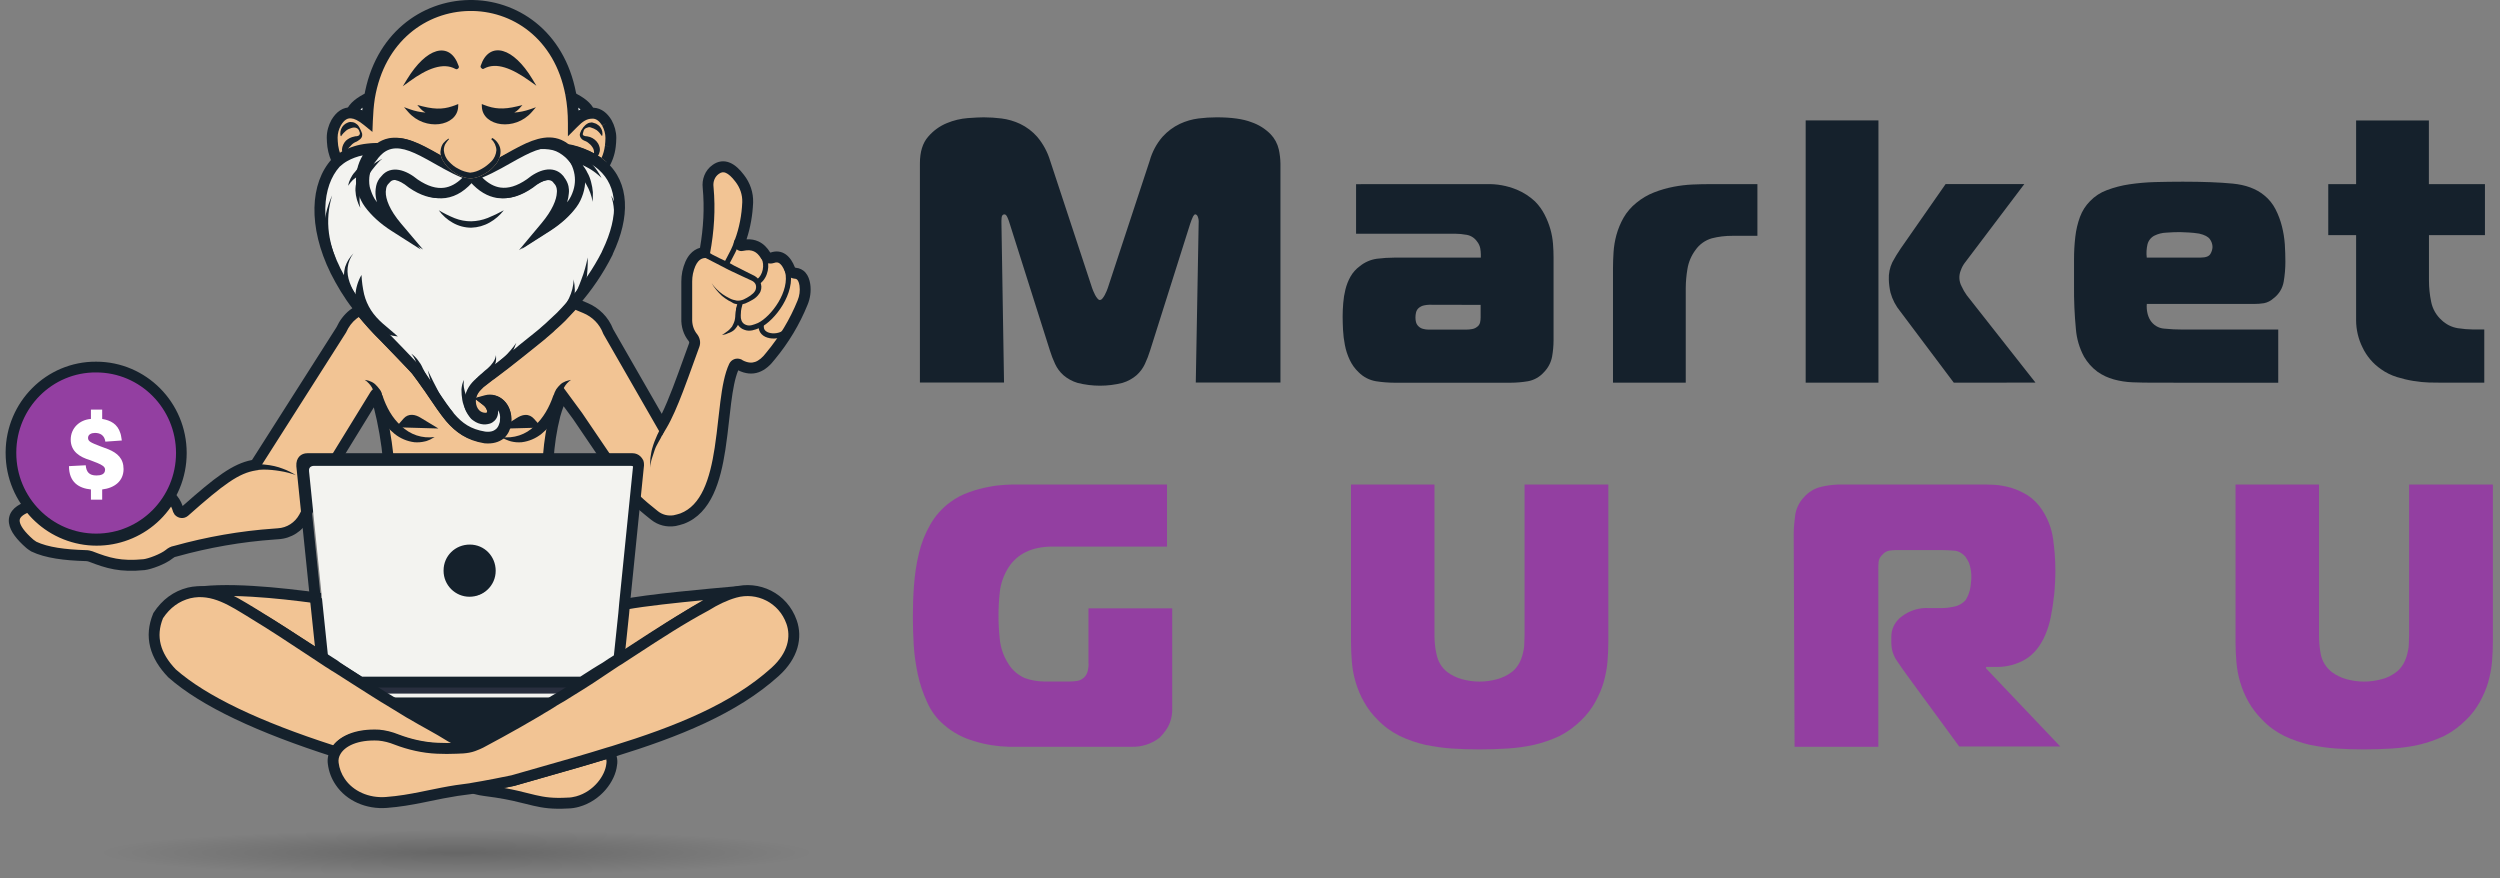 <?xml version="1.0" encoding="UTF-8"?> <svg xmlns="http://www.w3.org/2000/svg" width="222" height="78" viewBox="0 0 222 78" fill="none"><rect x="0" y="0" width="222" height="78" fill="#808080" stroke="none"/> <path d="M2.668 48.303C2.77 48.381 2.873 48.458 3.001 48.536C4.13 49.08 5.771 49.286 7.617 49.338C7.771 49.338 7.9 49.364 8.053 49.416C9.592 50.011 10.695 50.348 12.798 50.141C13.285 50.089 14.491 49.649 15.029 49.209C15.183 49.08 15.363 48.976 15.568 48.95C18.44 48.148 21.389 47.63 24.364 47.423L24.698 47.397C25.672 47.346 26.544 46.776 27.006 45.922L27.672 44.654L27.39 41.937V41.885C27.39 41.833 27.39 41.782 27.416 41.73L27.442 41.497C27.493 41.135 27.801 40.824 28.16 40.824H29.775L33.289 35.105C33.315 35.079 33.366 34.975 33.392 34.975C33.417 34.975 33.417 35.105 33.443 35.131C33.52 35.415 33.571 35.674 33.648 35.959V35.985C34.058 37.589 34.34 39.22 34.494 40.85H48.676C48.753 39.504 48.958 38.133 49.292 36.839C49.42 36.399 49.548 35.985 49.728 35.596L49.754 35.519C49.779 35.441 49.83 35.338 49.882 35.26L49.959 35.131L51.292 36.942L53.959 40.876H55.703C56.062 40.902 56.37 41.16 56.421 41.549L56.447 41.678L56.473 41.833C56.447 41.885 56.498 41.911 56.498 41.989L56.267 44.162C56.78 44.68 57.396 45.198 58.114 45.767C58.627 46.181 59.268 46.336 59.909 46.233C60.14 46.181 60.345 46.129 60.576 46.052C64.885 44.421 63.705 35.648 65.192 32.517C65.269 32.362 65.449 32.284 65.628 32.361C65.628 32.361 65.654 32.362 65.654 32.387C66.834 33.034 67.706 32.569 68.449 31.585C69.629 30.162 70.578 28.583 71.27 26.875C71.475 26.384 71.552 25.84 71.475 25.297C71.373 24.624 71.065 24.287 70.603 24.261C70.398 24.235 70.219 24.106 70.142 23.925C69.808 23.071 69.296 22.631 68.578 22.89C68.347 22.967 68.116 22.864 67.988 22.683C67.552 21.958 66.91 21.57 65.885 21.803C65.782 21.829 65.68 21.751 65.654 21.648C65.628 21.622 65.654 21.57 65.68 21.544C66.115 20.405 66.346 19.189 66.397 17.973C66.423 17.196 66.167 16.446 65.68 15.825C65.013 14.945 64.295 14.505 63.551 15.048C63.038 15.411 62.807 16.032 62.884 16.653C63.064 18.594 62.935 20.509 62.576 22.424C61.833 22.476 61.32 23.045 61.063 24.21C61.012 24.468 60.986 24.727 60.986 24.986V28.273C60.961 28.894 61.14 29.515 61.551 30.006C61.679 30.188 61.73 30.421 61.653 30.628C60.678 33.293 59.704 36.192 58.781 37.744L54.011 29.437C53.652 28.48 52.908 27.729 51.959 27.341L51.523 27.16L50.984 26.927C50.625 27.341 50.241 27.729 49.856 28.143C49.625 28.376 49.394 28.583 49.164 28.79C49.035 28.894 48.907 29.023 48.805 29.127C48.702 29.23 48.548 29.334 48.446 29.437C48.317 29.541 48.189 29.644 48.087 29.748C47.881 29.929 47.651 30.084 47.445 30.265C47.112 30.524 46.779 30.809 46.445 31.068C46.214 31.249 45.984 31.43 45.727 31.637C45.471 31.844 45.188 32.051 44.906 32.284L43.675 33.215H43.65L43.624 33.241C43.291 33.5 42.957 33.759 42.624 34.018L42.367 34.277C41.931 34.691 41.726 35.26 41.752 35.855C41.752 35.881 41.752 35.907 41.778 35.933C41.778 35.985 41.803 36.011 41.803 36.062V36.088V36.114C41.829 36.166 41.829 36.192 41.829 36.243C41.855 36.295 41.88 36.373 41.906 36.425C41.931 36.45 41.931 36.476 41.957 36.528C41.957 36.554 41.983 36.554 41.983 36.58C42.008 36.606 42.008 36.632 42.034 36.657C42.034 36.683 42.06 36.683 42.06 36.683C42.085 36.735 42.111 36.761 42.162 36.813C42.188 36.864 42.239 36.89 42.291 36.942V36.968C42.316 36.994 42.316 36.994 42.342 36.994C42.367 37.02 42.367 37.02 42.393 37.02C42.419 37.046 42.419 37.046 42.444 37.046C42.47 37.072 42.47 37.072 42.496 37.072C42.624 37.149 42.752 37.201 42.88 37.227C43.06 37.279 43.265 37.253 43.445 37.201C43.522 37.175 43.599 37.123 43.65 37.072C44.009 36.735 43.804 36.036 43.265 35.622C44.111 35.415 45.112 36.192 44.958 37.408C44.932 37.537 44.906 37.693 44.881 37.822C44.804 38.107 44.65 38.34 44.445 38.547C44.111 38.805 43.675 38.935 43.086 38.883C41.675 38.65 40.829 38.029 40.034 37.123C39.418 36.399 38.828 35.493 38.085 34.38C38.085 34.38 38.085 34.354 38.059 34.354C37.726 33.914 37.392 33.423 37.008 32.905C36.854 32.724 34.315 30.084 34.161 29.929C33.468 29.256 32.802 28.506 32.186 27.755V27.729C32.135 27.651 32.058 27.574 32.007 27.496C31.776 27.626 31.571 27.755 31.366 27.91C30.904 28.273 30.545 28.764 30.314 29.282L22.672 41.29C20.979 41.549 19.543 42.636 16.388 45.431C16.235 45.56 16.029 45.534 15.901 45.405C15.875 45.353 15.85 45.327 15.824 45.275C15.696 44.835 15.491 44.447 15.157 44.137C13.08 47.786 8.464 49.054 4.822 46.957C3.976 46.466 3.232 45.819 2.617 45.017L2.309 45.068C0.744 45.715 1.001 46.854 2.668 48.303Z" fill="#F2C494"></path> <path fill-rule="evenodd" clip-rule="evenodd" d="M66.058 15.526C66.61 16.232 66.907 17.093 66.877 17.989L66.877 17.991L66.877 17.993C66.831 19.094 66.643 20.198 66.293 21.253C66.68 21.231 67.035 21.293 67.356 21.441C67.803 21.648 68.133 21.999 68.384 22.407C68.393 22.418 68.404 22.425 68.411 22.428C68.415 22.429 68.417 22.429 68.417 22.429C68.417 22.429 68.418 22.429 68.421 22.429C68.912 22.254 69.382 22.311 69.779 22.592C70.146 22.853 70.401 23.272 70.584 23.735C70.586 23.739 70.592 23.747 70.604 23.756C70.617 23.766 70.633 23.773 70.652 23.777C70.995 23.802 71.303 23.946 71.536 24.217C71.763 24.482 71.89 24.832 71.95 25.223L71.95 25.225L71.95 25.228C72.04 25.861 71.95 26.492 71.713 27.061C71.003 28.813 70.031 30.431 68.823 31.889C68.427 32.412 67.953 32.856 67.369 33.058C66.799 33.255 66.191 33.199 65.555 32.884C65.262 33.584 65.08 34.585 64.925 35.786C64.865 36.254 64.809 36.754 64.751 37.269C64.653 38.136 64.551 39.046 64.416 39.922C64.199 41.33 63.888 42.733 63.339 43.898C62.787 45.07 61.974 46.041 60.743 46.507L60.735 46.51L60.726 46.513C60.473 46.598 60.251 46.654 60.011 46.708L59.997 46.711L59.983 46.713C59.216 46.837 58.437 46.651 57.812 46.148C57.091 45.576 56.458 45.045 55.924 44.506L55.761 44.342L56.007 42.029C55.998 42 55.989 41.963 55.984 41.922C55.981 41.893 55.98 41.863 55.982 41.834L55.971 41.766L55.943 41.629L55.941 41.613C55.923 41.476 55.822 41.378 55.68 41.362H53.703L50.897 37.225L50.048 36.071C49.94 36.346 49.85 36.642 49.754 36.968C49.43 38.227 49.23 39.564 49.155 40.878L49.129 41.336H34.053L34.012 40.896C33.863 39.314 33.591 37.732 33.196 36.175L30.041 41.31H28.157C28.077 41.31 27.943 41.401 27.918 41.56L27.883 41.87L27.87 41.896V41.911L28.165 44.751L27.428 46.153L27.427 46.155C26.888 47.152 25.87 47.82 24.727 47.883L24.397 47.908L24.395 47.908C21.453 48.113 18.536 48.625 15.694 49.419L15.66 49.428L15.625 49.433C15.544 49.443 15.449 49.487 15.335 49.583L15.333 49.585L15.33 49.587C15.003 49.854 14.513 50.096 14.069 50.273C13.627 50.449 13.155 50.591 12.846 50.624L12.842 50.625C10.644 50.841 9.463 50.483 7.889 49.874C7.777 49.837 7.703 49.825 7.615 49.825H7.608L7.602 49.825C5.749 49.773 4.018 49.566 2.791 48.975L2.771 48.965L2.751 48.953C2.601 48.862 2.482 48.772 2.381 48.696L2.363 48.682L2.351 48.672C1.917 48.295 1.56 47.925 1.298 47.566C1.038 47.209 0.851 46.836 0.797 46.453C0.741 46.052 0.836 45.671 1.088 45.344C1.328 45.032 1.689 44.798 2.124 44.618L2.174 44.597L2.819 44.489L2.995 44.719C3.572 45.47 4.267 46.075 5.059 46.535C8.471 48.498 12.793 47.31 14.737 43.894L15.038 43.365L15.482 43.779C15.838 44.11 16.068 44.507 16.218 44.932C19.122 42.365 20.643 41.185 22.378 40.847L29.887 29.048C30.147 28.479 30.547 27.935 31.067 27.526L31.07 27.524L31.074 27.521C31.301 27.349 31.525 27.208 31.77 27.071L32.159 26.853L32.405 27.226C32.414 27.239 32.429 27.258 32.464 27.301L32.469 27.307C32.498 27.342 32.545 27.398 32.585 27.459L32.657 27.568C33.236 28.267 33.855 28.958 34.493 29.578L34.496 29.582L34.499 29.585C34.649 29.736 37.203 32.39 37.371 32.588L37.381 32.6L37.391 32.613C37.575 32.861 37.747 33.102 37.91 33.331L37.941 33.374C38.097 33.593 38.244 33.798 38.39 33.993C38.448 34.044 38.486 34.101 38.51 34.15C38.511 34.151 38.511 34.152 38.512 34.153C38.573 34.244 38.633 34.334 38.692 34.423C39.342 35.397 39.86 36.173 40.395 36.804C41.131 37.642 41.88 38.187 43.143 38.4C43.608 38.438 43.908 38.338 44.124 38.179C44.268 38.029 44.361 37.878 44.409 37.709C44.42 37.654 44.431 37.593 44.443 37.528L44.443 37.525C44.455 37.462 44.467 37.394 44.479 37.331C44.518 36.994 44.441 36.719 44.304 36.513C44.33 36.827 44.252 37.165 43.982 37.422C43.884 37.519 43.747 37.611 43.595 37.662L43.585 37.666L43.575 37.669C43.361 37.73 43.063 37.78 42.765 37.7C42.338 37.608 41.954 37.37 41.699 37.021C41.583 36.905 41.541 36.781 41.472 36.642C41.356 36.407 41.266 36.123 41.268 35.864C41.24 35.147 41.489 34.444 42.029 33.928L42.303 33.651L43.303 32.875L43.448 32.729H43.512L44.607 31.901C44.76 31.774 44.939 31.636 45.103 31.509C45.222 31.416 45.334 31.329 45.424 31.257C45.683 31.048 45.916 30.865 46.146 30.684L46.147 30.683L46.149 30.682C46.31 30.557 46.473 30.424 46.64 30.288L46.642 30.286C46.804 30.154 46.97 30.019 47.137 29.889C47.248 29.792 47.364 29.703 47.465 29.624L47.471 29.62C47.578 29.538 47.67 29.466 47.756 29.391C47.872 29.276 48.008 29.165 48.123 29.072C48.189 29.009 48.261 28.951 48.314 28.908L48.322 28.902C48.391 28.846 48.433 28.812 48.461 28.782L48.468 28.776C48.565 28.678 48.704 28.537 48.85 28.419C49.077 28.215 49.293 28.021 49.507 27.805C49.639 27.663 49.768 27.527 49.893 27.395C50.145 27.13 50.385 26.877 50.619 26.606L50.85 26.34L51.704 26.71L51.711 26.713L52.138 26.89L52.139 26.891C53.195 27.323 54.031 28.157 54.445 29.227L58.764 36.748C59.081 36.098 59.409 35.305 59.746 34.427C60.069 33.586 60.394 32.685 60.721 31.776C60.88 31.337 61.039 30.896 61.199 30.459L61.199 30.457C61.208 30.435 61.212 30.375 61.164 30.301C60.681 29.712 60.475 28.98 60.502 28.263V24.986C60.502 24.694 60.531 24.404 60.588 24.114L60.589 24.109L60.59 24.104C60.728 23.478 60.946 22.958 61.271 22.58C61.519 22.292 61.819 22.099 62.16 22.004C62.465 20.239 62.566 18.481 62.403 16.705C62.309 15.933 62.596 15.13 63.269 14.652C63.775 14.284 64.317 14.236 64.83 14.455C65.3 14.655 65.707 15.064 66.058 15.526ZM49.471 35.001L49.914 34.257L51.682 36.66L54.211 40.389H55.718L55.735 40.39C56.299 40.431 56.804 40.842 56.895 41.467L56.919 41.59L56.958 41.829C56.97 41.875 56.978 41.928 56.978 41.989V42.014L56.77 43.98C57.229 44.425 57.773 44.88 58.41 45.384L58.411 45.386L58.413 45.387C58.81 45.708 59.307 45.833 59.817 45.755C60.03 45.706 60.212 45.66 60.413 45.593C61.331 45.242 61.985 44.506 62.468 43.48C62.956 42.444 63.251 41.153 63.463 39.772C63.596 38.91 63.693 38.044 63.788 37.197C63.847 36.676 63.904 36.163 63.969 35.661C64.134 34.378 64.346 33.169 64.755 32.306L64.757 32.303L64.759 32.299C64.94 31.933 65.364 31.746 65.772 31.897C65.796 31.904 65.825 31.915 65.854 31.93C65.887 31.946 65.924 31.97 65.961 32.002C66.417 32.233 66.766 32.238 67.056 32.137C67.386 32.023 67.718 31.747 68.064 31.29L68.07 31.281L68.077 31.273C69.226 29.887 70.149 28.352 70.822 26.691L70.823 26.689L70.824 26.686C70.996 26.273 71.06 25.82 70.996 25.368C70.953 25.087 70.875 24.933 70.808 24.855C70.751 24.79 70.684 24.753 70.575 24.747L70.558 24.746L70.541 24.744C70.182 24.699 69.847 24.471 69.696 24.116L69.694 24.11L69.691 24.103C69.54 23.717 69.374 23.494 69.224 23.388C69.103 23.302 68.962 23.267 68.737 23.348L68.733 23.349L68.728 23.351C68.263 23.507 67.823 23.29 67.593 22.965L67.583 22.951L67.573 22.935C67.389 22.629 67.185 22.433 66.954 22.326C66.728 22.221 66.424 22.179 65.992 22.276C65.625 22.365 65.331 22.132 65.218 21.866C65.124 21.688 65.166 21.507 65.188 21.442C65.204 21.394 65.225 21.349 65.25 21.31C65.65 20.243 65.865 19.101 65.913 17.954C65.935 17.3 65.719 16.662 65.299 16.127L65.297 16.123L65.294 16.12C64.978 15.703 64.694 15.454 64.454 15.351C64.255 15.266 64.068 15.269 63.831 15.442L63.828 15.445L63.825 15.447C63.477 15.692 63.302 16.126 63.36 16.592L63.361 16.6L63.362 16.608C63.546 18.6 63.414 20.561 63.048 22.514L62.979 22.883L62.607 22.909C62.363 22.926 62.168 23.021 61.999 23.218C61.818 23.428 61.651 23.774 61.533 24.31C61.488 24.536 61.466 24.761 61.466 24.986V28.283L61.466 28.293C61.444 28.807 61.593 29.305 61.917 29.693L61.929 29.708L61.941 29.724C62.14 30.006 62.247 30.407 62.103 30.797C61.946 31.224 61.789 31.66 61.632 32.096C61.302 33.011 60.972 33.928 60.645 34.779C60.163 36.033 59.676 37.179 59.192 37.995L58.771 38.702L53.571 29.646L53.557 29.609C53.248 28.783 52.605 28.131 51.776 27.792L51.773 27.791L51.334 27.608L51.11 27.511C50.933 27.706 50.75 27.899 50.57 28.088C50.447 28.219 50.324 28.348 50.206 28.476L50.2 28.482L50.195 28.487C49.954 28.73 49.714 28.945 49.486 29.15L49.472 29.162L49.462 29.17C49.359 29.254 49.249 29.363 49.143 29.471C49.073 29.542 48.99 29.608 48.932 29.655L48.924 29.662C48.854 29.718 48.813 29.752 48.784 29.781L48.765 29.8L48.744 29.817C48.611 29.925 48.505 30.011 48.425 30.092L48.414 30.103L48.402 30.114C48.287 30.215 48.167 30.307 48.062 30.389L48.056 30.393C47.945 30.479 47.849 30.553 47.761 30.631L47.749 30.641L47.737 30.651C47.576 30.776 47.413 30.908 47.246 31.045L47.244 31.046C47.079 31.181 46.909 31.32 46.738 31.452C46.507 31.633 46.279 31.812 46.026 32.017C45.892 32.125 45.774 32.216 45.658 32.306C45.514 32.416 45.374 32.525 45.209 32.66L45.202 32.667L43.834 33.702H43.819L42.94 34.384L42.701 34.626L42.696 34.631C42.484 34.832 42.343 35.083 42.275 35.363L43.149 35.149C44.677 34.776 45.633 36.362 45.391 37.702L45.391 37.704C45.309 38.159 45.118 38.553 44.783 38.891L44.761 38.913L44.736 38.932C44.29 39.279 43.728 39.428 43.041 39.368L43.023 39.366L43.005 39.363C41.46 39.108 40.52 38.413 39.671 37.446L39.668 37.443L39.665 37.44C39.09 36.763 38.539 35.936 37.898 34.975C37.844 34.894 37.79 34.813 37.736 34.731L37.674 34.65C37.502 34.423 37.332 34.185 37.159 33.943L37.129 33.901C36.968 33.676 36.805 33.447 36.631 33.213C36.63 33.211 36.629 33.21 36.628 33.209C36.62 33.2 36.61 33.189 36.597 33.175C36.571 33.147 36.537 33.111 36.495 33.066C36.412 32.977 36.3 32.86 36.169 32.722C35.908 32.447 35.572 32.096 35.235 31.745C34.569 31.05 33.907 30.364 33.821 30.276C33.136 29.611 32.48 28.875 31.875 28.142C31.801 28.191 31.728 28.242 31.656 28.297C31.265 28.605 30.953 29.029 30.751 29.482L30.737 29.514L22.957 41.738L22.741 41.771C21.215 42.004 19.888 42.975 16.704 45.796L16.699 45.8L16.695 45.804C16.33 46.111 15.845 46.038 15.558 45.749L15.503 45.693L15.469 45.624C15.467 45.622 15.465 45.618 15.459 45.61L15.457 45.607C15.444 45.587 15.417 45.546 15.391 45.493L15.371 45.454L15.359 45.413C15.314 45.257 15.259 45.115 15.193 44.984C12.837 48.396 8.244 49.489 4.581 47.38L4.579 47.379C3.763 46.905 3.036 46.294 2.419 45.548C2.115 45.683 1.941 45.822 1.849 45.941C1.761 46.055 1.731 46.17 1.752 46.316C1.775 46.481 1.866 46.704 2.074 46.989C2.278 47.267 2.574 47.58 2.968 47.924C3.059 47.993 3.137 48.05 3.228 48.107C4.257 48.595 5.798 48.8 7.622 48.852C7.837 48.853 8.015 48.891 8.204 48.954L8.214 48.958L8.224 48.962C9.721 49.541 10.745 49.853 12.746 49.657C12.925 49.637 13.299 49.534 13.715 49.368C14.129 49.203 14.509 49.005 14.721 48.833C14.908 48.676 15.157 48.522 15.467 48.473C18.359 47.667 21.33 47.147 24.327 46.938C24.327 46.938 24.328 46.938 24.329 46.938L24.664 46.912L24.67 46.911C25.473 46.869 26.195 46.4 26.579 45.692L27.175 44.557L26.906 41.962V41.885C26.906 41.883 26.906 41.88 26.906 41.876C26.906 41.837 26.905 41.734 26.941 41.616L26.961 41.436L26.962 41.428C27.042 40.866 27.521 40.337 28.157 40.337H29.505L32.906 34.8L32.919 34.787C32.924 34.78 32.93 34.77 32.937 34.76C32.948 34.744 32.972 34.707 33.004 34.67C33.02 34.653 33.05 34.619 33.094 34.587C33.128 34.562 33.234 34.489 33.389 34.489C33.62 34.489 33.75 34.641 33.792 34.701C33.836 34.764 33.856 34.824 33.863 34.846C33.869 34.864 33.874 34.882 33.877 34.898L33.906 35.002C33.946 35.153 33.98 35.295 34.011 35.429L34.012 35.432C34.044 35.569 34.075 35.697 34.111 35.831L34.128 35.894V35.923C34.499 37.389 34.766 38.875 34.927 40.363H48.224C48.319 39.136 48.519 37.896 48.823 36.716L48.825 36.709L48.827 36.701C48.953 36.27 49.087 35.833 49.277 35.417L49.294 35.365C49.333 35.245 49.402 35.108 49.471 35.001ZM42.255 35.459C42.213 36.043 42.473 36.657 43.136 36.657C43.136 36.657 43.268 36.657 43.268 36.523C43.225 36.367 43.164 36.158 42.971 36.009L42.255 35.459Z" fill="#15212C"></path> <path d="M44.5 38.806C45.603 38.961 46.706 38.599 47.475 37.822C48.244 37.123 48.783 36.166 49.142 35.105L49.167 35.079C49.219 34.898 49.296 34.742 49.398 34.561C49.501 34.406 49.629 34.277 49.757 34.147C49.886 34.018 50.039 33.94 50.219 33.863C50.373 33.811 50.552 33.759 50.706 33.733C50.578 33.811 50.45 33.94 50.347 34.044C50.245 34.147 50.168 34.277 50.091 34.406C50.014 34.535 49.963 34.665 49.911 34.794C49.86 34.924 49.834 35.053 49.834 35.208L49.809 35.234V35.26L49.834 35.234C49.757 35.855 49.578 36.476 49.296 37.046C49.014 37.615 48.578 38.133 48.09 38.521C47.578 38.935 46.962 39.194 46.321 39.271C45.987 39.297 45.68 39.271 45.372 39.194C45.218 39.142 45.09 39.116 44.936 39.038C44.756 38.961 44.628 38.883 44.5 38.806Z" fill="#15212C"></path> <path d="M38.597 38.805C38.469 38.883 38.34 38.961 38.187 39.038C38.033 39.09 37.904 39.168 37.751 39.193C37.443 39.271 37.109 39.297 36.802 39.271C36.161 39.193 35.545 38.935 35.032 38.521C34.519 38.106 34.109 37.615 33.801 37.045C33.519 36.476 33.34 35.881 33.263 35.234L33.288 35.26V35.234L33.263 35.208C33.237 35.079 33.211 34.949 33.186 34.794C33.109 34.509 32.955 34.251 32.75 34.044C32.621 33.914 32.519 33.81 32.391 33.733C32.544 33.759 32.724 33.785 32.878 33.862C33.032 33.914 33.211 34.018 33.34 34.147C33.468 34.276 33.596 34.406 33.699 34.561C33.801 34.716 33.878 34.898 33.929 35.079L33.955 35.105C34.314 36.166 34.827 37.123 35.622 37.822C36.417 38.598 37.494 38.961 38.597 38.805Z" fill="#15212C"></path> <path fill-rule="evenodd" clip-rule="evenodd" d="M46.643 36.844C46.957 36.831 47.218 36.964 47.416 37.186L48.114 37.968L44.375 38.073L45.879 37.125C46.108 36.98 46.367 36.856 46.643 36.844Z" fill="#15212C"></path> <path fill-rule="evenodd" clip-rule="evenodd" d="M36.605 36.837C36.87 36.849 37.123 36.957 37.349 37.094L38.929 38.05L35.156 37.942L35.843 37.162C36.045 36.932 36.315 36.825 36.605 36.837Z" fill="#15212C"></path> <path d="M63.191 25.141C63.447 25.53 63.806 25.866 64.165 26.125C64.345 26.254 64.576 26.384 64.781 26.487C64.883 26.539 64.986 26.591 65.089 26.616C65.191 26.642 65.294 26.668 65.422 26.694C65.627 26.72 65.858 26.668 66.038 26.591C66.243 26.487 66.448 26.384 66.627 26.254C66.807 26.125 66.961 25.995 67.063 25.814C67.14 25.659 67.166 25.478 67.115 25.297C67.063 25.141 66.935 25.012 66.781 24.934L65.884 24.52L64.73 23.977C63.806 23.511 63.217 23.175 62.319 22.735L62.062 22.657L62.729 22.424L62.678 22.243C63.422 22.786 64.371 23.097 65.191 23.589L66.217 24.106L67.038 24.52C67.294 24.675 67.499 24.934 67.576 25.219C67.653 25.504 67.602 25.84 67.422 26.073C67.269 26.306 67.063 26.487 66.833 26.616C66.627 26.746 66.397 26.849 66.166 26.953C65.909 27.03 65.653 27.056 65.396 27.005C65.268 26.979 65.14 26.953 65.037 26.875C64.935 26.798 64.807 26.746 64.704 26.694C64.499 26.565 64.294 26.435 64.114 26.28C63.729 25.918 63.422 25.555 63.191 25.141Z" fill="#15212C"></path> <path d="M64.109 29.747C64.263 29.644 64.443 29.54 64.597 29.411C64.751 29.307 64.879 29.152 65.007 28.997C65.084 28.841 65.186 28.66 65.238 28.453C65.289 28.22 65.34 27.961 65.34 27.729L65.392 27.314L65.802 27.418L65.751 27.91C65.725 28.246 65.725 28.427 65.623 28.66C65.52 28.919 65.366 29.126 65.186 29.307C65.033 29.436 64.828 29.54 64.648 29.592C64.468 29.695 64.289 29.721 64.109 29.747Z" fill="#15212C"></path> <path fill-rule="evenodd" clip-rule="evenodd" d="M70.097 23.773L70.155 23.995C70.421 25.014 70.067 26.142 69.514 27.068C68.961 27.996 68.174 28.779 67.492 29.102L67.486 29.105L67.48 29.108C67.458 29.116 67.436 29.126 67.413 29.135C67.061 29.279 66.591 29.471 66.113 29.292C65.631 29.128 65.403 28.745 65.335 28.308C65.27 27.884 65.351 27.392 65.483 26.939L65.548 26.718L65.986 26.848L65.921 27.069C65.797 27.496 65.737 27.911 65.787 28.237C65.835 28.549 65.978 28.76 66.262 28.856L66.266 28.857L66.27 28.859C66.578 28.975 66.892 28.848 67.297 28.685L67.304 28.682C67.877 28.408 68.601 27.705 69.123 26.831C69.647 25.952 69.934 24.958 69.713 24.113L69.655 23.89L70.097 23.773Z" fill="#15212C"></path> <path fill-rule="evenodd" clip-rule="evenodd" d="M67.937 22.554L68.039 22.76C68.233 23.152 68.265 23.62 68.177 24.046C68.088 24.471 67.873 24.881 67.538 25.142L67.358 25.283L67.078 24.918L67.259 24.777C67.488 24.598 67.658 24.296 67.73 23.951C67.801 23.607 67.77 23.248 67.63 22.966L67.528 22.76L67.937 22.554Z" fill="#15212C"></path> <path fill-rule="evenodd" clip-rule="evenodd" d="M65.703 21.393L65.631 21.611C65.45 22.157 65.174 22.669 64.979 23.029C64.917 23.144 64.863 23.243 64.823 23.324L64.721 23.53L64.312 23.324L64.415 23.117C64.465 23.017 64.526 22.902 64.594 22.777C64.788 22.419 65.031 21.968 65.197 21.465L65.269 21.247L65.703 21.393Z" fill="#15212C"></path> <path fill-rule="evenodd" clip-rule="evenodd" d="M67.816 28.831L67.828 29.062C67.837 29.215 67.909 29.333 68.037 29.423C68.169 29.518 68.361 29.581 68.583 29.597C69.038 29.63 69.514 29.464 69.734 29.162L69.869 28.976L70.237 29.249L70.102 29.435C69.758 29.909 69.1 30.097 68.55 30.057C68.27 30.037 67.991 29.956 67.773 29.8C67.549 29.64 67.389 29.4 67.372 29.087L67.359 28.857L67.816 28.831Z" fill="#15212C"></path> <path d="M23.527 41.259C24.117 41.311 24.656 41.44 25.117 41.621C25.553 41.777 25.938 41.984 26.271 42.191C25.835 42.035 25.374 41.906 24.861 41.828C24.399 41.751 23.912 41.699 23.399 41.699L22.938 41.725L23.04 41.207L23.527 41.259Z" fill="#15212C"></path> <path d="M58.805 38.636C58.677 38.894 58.626 38.998 58.472 39.257C58.343 39.489 58.215 39.722 58.138 39.955C58.061 40.188 57.959 40.499 57.882 40.732C57.805 40.99 57.754 41.249 57.754 41.534C57.728 41.249 57.728 40.965 57.754 40.68C57.805 40.395 57.831 40.111 57.907 39.852C58.061 39.308 58.19 39.024 58.369 38.61L58.626 38.092L58.981 38.267L58.805 38.636Z" fill="#15212C"></path> <path d="M54.781 58.758C57.295 57.102 59.474 55.653 61.295 54.54C61.424 54.462 61.526 54.411 61.629 54.333C62.142 54.023 62.655 53.738 63.09 53.479L63.424 53.298C63.578 53.22 63.706 53.143 63.834 53.091L64.039 53.013C64.116 52.987 64.168 52.962 64.219 52.935C64.681 52.728 65.168 52.599 65.655 52.522C64.219 52.651 57.731 53.194 55.243 53.712L55.14 54.825L54.781 58.758Z" fill="#F2C494"></path> <path fill-rule="evenodd" clip-rule="evenodd" d="M65.125 52.083C65.322 52.066 65.485 52.051 65.609 52.04L65.727 52.998C65.275 53.07 64.833 53.188 64.42 53.372C64.368 53.398 64.297 53.434 64.197 53.468L64.005 53.541C63.944 53.565 63.897 53.591 63.828 53.628C63.78 53.654 63.721 53.686 63.642 53.726L63.322 53.9C63.13 54.014 62.935 54.126 62.735 54.241C62.464 54.397 62.185 54.558 61.891 54.736C61.799 54.803 61.696 54.862 61.614 54.91C61.586 54.926 61.561 54.94 61.539 54.953C59.935 55.934 58.048 57.178 55.889 58.602C55.611 58.786 55.328 58.973 55.04 59.163L54.211 59.709L54.796 53.311L55.143 53.239C57.444 52.76 63.079 52.264 65.125 52.083ZM62.442 53.298C60.151 53.517 57.307 53.819 55.683 54.117L55.346 57.807C55.353 57.803 55.359 57.798 55.366 57.794C57.523 56.371 59.424 55.117 61.044 54.127L61.046 54.126C61.107 54.089 61.153 54.062 61.19 54.041C61.253 54.005 61.29 53.983 61.339 53.947L61.358 53.931L61.38 53.919C61.678 53.738 61.992 53.557 62.284 53.389C62.337 53.358 62.39 53.328 62.442 53.298Z" fill="#15212C"></path> <path d="M17.031 52.547C17.16 52.522 17.288 52.495 17.416 52.495C18.134 52.418 19.365 52.832 20.006 53.168C20.237 53.298 20.442 53.401 20.647 53.505C20.852 53.634 21.058 53.738 21.263 53.841C21.673 54.074 22.084 54.281 22.468 54.514C22.648 54.618 22.853 54.747 23.032 54.851L23.186 54.954C23.391 55.084 23.597 55.187 23.802 55.316C24.007 55.446 24.212 55.549 24.392 55.679C24.674 55.86 24.982 56.041 25.264 56.222L26.11 56.766C27.084 57.387 28.085 58.034 29.085 58.681L28.674 54.747L28.418 53.143H28.469C24.905 52.651 19.904 51.926 17.031 52.547Z" fill="#F2C494"></path> <path fill-rule="evenodd" clip-rule="evenodd" d="M22.441 52.028C24.549 52.152 26.741 52.417 28.528 52.664L28.497 53.128L28.884 53.065L29.143 54.683L29.659 59.629L28.819 59.086C27.819 58.439 26.821 57.793 25.848 57.173L25.847 57.173L25.001 56.629C24.864 56.542 24.721 56.454 24.573 56.362L24.571 56.361C24.425 56.272 24.274 56.179 24.129 56.086L24.118 56.079L24.107 56.071C24.037 56.02 23.957 55.972 23.86 55.915C23.84 55.903 23.82 55.891 23.798 55.879C23.719 55.833 23.63 55.781 23.542 55.725C23.45 55.668 23.357 55.615 23.253 55.556L23.249 55.553C23.149 55.497 23.039 55.434 22.927 55.363L22.921 55.359L22.774 55.261C22.684 55.209 22.59 55.152 22.5 55.097L22.498 55.096C22.401 55.037 22.309 54.982 22.225 54.933L22.216 54.928C21.988 54.79 21.767 54.67 21.531 54.542C21.373 54.456 21.209 54.367 21.032 54.267C20.838 54.17 20.624 54.062 20.407 53.926C20.211 53.827 20.005 53.723 19.774 53.593C18.78 53.073 17.987 52.982 16.975 53.186L16.781 52.24C18.284 51.915 20.343 51.904 22.441 52.028ZM27.995 53.566C26.299 53.337 24.303 53.105 22.385 52.992C21.761 52.955 21.15 52.931 20.562 52.923C20.66 52.974 20.757 53.023 20.855 53.072L20.876 53.083L20.895 53.095C21.078 53.21 21.263 53.304 21.471 53.409L21.481 53.414L21.491 53.42C21.635 53.502 21.79 53.586 21.948 53.672C22.203 53.81 22.466 53.953 22.704 54.097C22.797 54.151 22.895 54.21 22.988 54.266L22.99 54.268C23.088 54.327 23.179 54.382 23.264 54.431L23.278 54.439L23.44 54.548C23.529 54.604 23.621 54.656 23.723 54.714L23.727 54.716C23.827 54.773 23.937 54.836 24.049 54.906C24.121 54.952 24.191 54.992 24.268 55.037C24.291 55.051 24.316 55.065 24.341 55.08C24.439 55.137 24.547 55.202 24.653 55.277C24.786 55.363 24.926 55.449 25.07 55.538L25.073 55.539C25.218 55.628 25.369 55.721 25.514 55.814L26.359 56.357C26.359 56.357 26.36 56.357 26.359 56.357C27.062 56.805 27.779 57.267 28.499 57.732L28.194 54.81L27.995 53.566Z" fill="#15212C"></path> <path d="M32.469 60.855C32.905 61.113 33.341 61.398 33.802 61.683C33.931 61.76 34.033 61.812 34.136 61.89L34.187 61.916L34.777 62.278L35.136 62.511C36.957 63.598 38.957 64.762 41.291 66.004C41.47 66.082 41.65 66.186 41.83 66.237C41.881 66.263 41.906 66.263 41.958 66.289C42.419 66.134 42.881 65.953 43.291 65.72C43.522 65.59 43.727 65.487 43.932 65.358C44.138 65.228 44.368 65.124 44.574 64.995C44.779 64.866 45.01 64.762 45.215 64.633C45.958 64.219 46.651 63.805 47.343 63.391C47.42 63.339 47.497 63.313 47.574 63.261C48.343 62.821 49.087 62.381 49.78 61.916C49.805 61.89 49.831 61.89 49.831 61.89C49.959 61.812 50.087 61.734 50.19 61.657C50.344 61.579 50.472 61.476 50.626 61.372C50.908 61.191 51.19 61.01 51.472 60.829L32.469 60.855Z" fill="#15212C"></path> <path d="M32.469 60.855C32.905 61.113 33.341 61.398 33.802 61.683C33.931 61.76 34.033 61.812 34.136 61.89L34.187 61.916L34.777 62.278L35.136 62.511C36.957 63.598 38.957 64.762 41.291 66.004C41.47 66.082 41.65 66.186 41.83 66.237C41.881 66.263 41.906 66.263 41.958 66.289C42.419 66.134 42.881 65.953 43.291 65.72C43.522 65.59 43.727 65.487 43.932 65.358C44.138 65.228 44.368 65.124 44.574 64.995C44.779 64.866 45.01 64.762 45.215 64.633C45.958 64.219 46.651 63.805 47.343 63.391C47.42 63.339 47.497 63.313 47.574 63.261C48.343 62.821 49.087 62.381 49.78 61.916C49.805 61.89 49.831 61.89 49.831 61.89C49.959 61.812 50.087 61.734 50.19 61.657C50.344 61.579 50.472 61.476 50.626 61.372C50.908 61.191 51.19 61.01 51.472 60.829L32.469 60.855Z" stroke="#15212C" stroke-width="3.636" stroke-miterlimit="10" stroke-linecap="square"></path> <path d="M32.469 60.855C32.905 61.113 33.341 61.398 33.802 61.683C33.931 61.76 34.033 61.812 34.136 61.89L34.187 61.916H49.831C49.857 61.89 49.882 61.89 49.882 61.89L50.703 61.372C50.985 61.191 51.267 61.01 51.549 60.829L32.469 60.855Z" fill="#F3F3F0"></path> <path d="M32.469 60.855C32.905 61.113 33.341 61.398 33.802 61.683C33.931 61.76 34.033 61.812 34.136 61.89L34.187 61.916H49.831C49.857 61.89 49.882 61.89 49.882 61.89L50.703 61.372C50.985 61.191 51.267 61.01 51.549 60.829L32.469 60.855Z" fill="#F3F3F0"></path> <path fill-rule="evenodd" clip-rule="evenodd" d="M54.249 60.307L50.662 61.591C45.146 61.584 35.107 61.591 33.486 61.593L33.481 61.591C32.308 61.162 31.132 60.742 29.953 60.326L54.249 60.307Z" fill="#282E3E"></path> <path fill-rule="evenodd" clip-rule="evenodd" d="M28.171 40.452H55.754L55.78 40.456C55.982 40.485 56.261 40.552 56.475 40.768C56.659 40.953 56.772 41.181 56.81 41.44L56.86 41.746L56.14 41.897C56.14 41.897 56.136 41.882 56.114 41.846C56.099 41.821 56.085 41.8 56.068 41.774C56.066 41.772 56.065 41.77 56.063 41.768C56.034 41.746 56.007 41.739 55.984 41.739H27.786L27.047 44.721V41.704C27.047 41.663 27.052 41.626 27.056 41.602C27.06 41.576 27.065 41.552 27.068 41.536C27.07 41.528 27.072 41.522 27.073 41.518V41.461L27.113 41.379C27.215 40.873 27.65 40.49 28.158 40.453L28.171 40.452Z" fill="#15212C"></path> <path d="M41.934 52.91C42.909 52.91 43.729 52.133 43.729 51.124C43.729 50.115 42.96 49.312 41.96 49.312C40.959 49.312 40.164 50.089 40.164 51.098C40.164 51.098 40.164 50.14 40.164 51.124C40.164 52.107 40.959 52.91 41.934 52.91ZM27.931 41.367H56.014C56.142 41.367 56.27 41.419 56.373 41.523C56.424 41.574 56.475 41.652 56.501 41.704C56.526 41.782 56.526 41.859 56.526 41.937L55.321 53.945L55.244 54.825L54.834 58.758C54.808 58.784 54.757 58.81 54.706 58.836L54.346 59.069C54.218 59.146 54.09 59.224 53.987 59.302C53.808 59.431 53.603 59.56 53.423 59.664L53.295 59.742L52.833 60.026L52.474 60.259L51.628 60.803H32.522C31.932 60.44 31.368 60.052 30.804 59.69L30.573 59.535C30.496 59.483 30.445 59.457 30.393 59.405C30.368 59.379 30.316 59.353 30.291 59.328L29.573 58.862C29.445 58.784 29.316 58.681 29.162 58.603L28.752 54.669L28.649 53.686L27.444 41.859C27.377 41.362 27.835 41.367 27.931 41.367Z" fill="#F3F3F0"></path> <path fill-rule="evenodd" clip-rule="evenodd" d="M26.316 41.408C26.265 40.618 26.76 40.247 27.279 40.247H56.179C56.443 40.247 56.695 40.353 56.888 40.546C56.983 40.642 57.065 40.765 57.11 40.856L57.125 40.887L57.136 40.919C57.188 41.074 57.187 41.222 57.187 41.296C57.187 41.301 57.187 41.305 57.187 41.309V41.333L55.944 53.613L55.865 54.512L55.425 58.701L55.304 58.822C55.244 58.882 55.178 58.921 55.147 58.939C55.121 58.954 55.093 58.968 55.071 58.979L54.717 59.207L54.711 59.211C54.573 59.294 54.464 59.36 54.382 59.421L54.378 59.424L54.373 59.428C54.174 59.57 53.951 59.71 53.756 59.821L53.632 59.896L53.629 59.898L53.161 60.184L52.796 60.418L52.795 60.42L51.806 61.05H31.869L31.754 60.98C31.371 60.746 30.989 60.496 30.619 60.254C30.4 60.111 30.186 59.971 29.977 59.838L29.973 59.836L29.731 59.674C29.727 59.672 29.721 59.667 29.712 59.662C29.669 59.636 29.576 59.577 29.497 59.505L29.494 59.502L29.492 59.502C29.483 59.495 29.466 59.484 29.449 59.471C29.441 59.466 29.431 59.459 29.42 59.449L28.715 58.995C28.655 58.959 28.593 58.917 28.542 58.883C28.527 58.873 28.513 58.864 28.501 58.855C28.436 58.812 28.383 58.779 28.331 58.753L28.096 58.635L27.541 53.354L27.541 53.353L26.316 41.408ZM27.263 41.237L28.495 53.253L28.495 53.255L28.998 58.032C29.01 58.041 29.022 58.048 29.033 58.056C29.057 58.072 29.078 58.086 29.096 58.099C29.143 58.13 29.177 58.153 29.215 58.176L29.221 58.18L30.01 58.687L30.026 58.703C30.034 58.709 30.053 58.721 30.071 58.734C30.088 58.747 30.119 58.77 30.151 58.801C30.152 58.802 30.155 58.805 30.161 58.809C30.17 58.815 30.18 58.821 30.198 58.833L30.2 58.834C30.217 58.844 30.239 58.858 30.264 58.875L30.497 59.031C30.725 59.176 30.947 59.321 31.167 59.465C31.488 59.675 31.807 59.884 32.139 60.089H51.526L52.278 59.61L52.279 59.609L52.652 59.37L53.133 59.075L53.271 58.992L53.276 58.99C53.448 58.891 53.643 58.769 53.811 58.649C53.936 58.556 54.084 58.467 54.206 58.394L54.211 58.391L54.513 58.197L54.91 54.42L54.989 53.523L56.227 41.285C56.227 41.269 56.227 41.257 56.227 41.247C56.223 41.242 56.219 41.237 56.216 41.233C56.212 41.228 56.209 41.225 56.209 41.225C56.199 41.215 56.192 41.211 56.188 41.21C56.184 41.208 56.181 41.208 56.179 41.208H27.293L27.263 41.237ZM39.389 50.661C39.389 49.357 40.431 48.358 41.716 48.358C43.019 48.358 44.017 49.401 44.017 50.688C44.017 51.997 42.944 52.991 41.69 52.991C40.422 52.991 39.389 51.957 39.389 50.688V50.661ZM41.716 49.319C40.943 49.319 40.348 49.905 40.348 50.661V50.688C40.348 51.427 40.952 52.031 41.69 52.031C42.441 52.031 43.057 51.44 43.057 50.688C43.057 49.914 42.471 49.319 41.716 49.319Z" fill="#15212C"></path> <path d="M40.258 50.648C40.258 51.455 40.91 52.134 41.73 52.134C42.53 52.134 43.203 51.476 43.203 50.648C43.203 49.82 42.551 49.162 41.73 49.162H41.709C40.91 49.184 40.258 49.842 40.258 50.648Z" fill="#15212C"></path> <path d="M54.318 67.894C54.19 69.11 53.061 70.689 51.292 71.18C51.01 71.258 50.702 71.31 50.42 71.31C47.752 71.465 47.265 70.844 44.111 70.352C43.777 70.3 43.393 70.249 43.008 70.197C42.777 70.171 42.546 70.119 42.341 70.068C42.239 70.042 42.11 70.016 42.008 69.99C42.88 69.834 45.265 69.394 45.547 69.317C48.471 68.463 51.343 67.686 54.087 66.832C54.292 67.143 54.395 67.505 54.318 67.894Z" fill="#F2C494"></path> <path fill-rule="evenodd" clip-rule="evenodd" d="M44.636 69.971L54.484 66.565C54.742 66.954 54.889 67.437 54.791 67.966C54.63 69.381 53.362 71.106 51.418 71.646L51.417 71.647C51.11 71.731 50.764 71.791 50.433 71.793C49.057 71.872 48.225 71.75 47.34 71.544C47.12 71.494 46.9 71.438 46.67 71.38C45.983 71.207 45.201 71.011 44.037 70.829M48.766 68.895C47.743 69.186 46.712 69.48 45.679 69.781L45.672 69.783C45.56 69.814 45.203 69.886 44.76 69.971C45.67 70.133 46.348 70.303 46.925 70.449C47.147 70.505 47.355 70.557 47.555 70.603C48.365 70.791 49.108 70.902 50.391 70.828L50.405 70.827H50.419C50.648 70.827 50.912 70.784 51.164 70.715C52.749 70.274 53.734 68.856 53.841 67.843L53.843 67.82L53.848 67.799C53.873 67.67 53.868 67.542 53.834 67.416C52.185 67.923 50.487 68.406 48.766 68.895ZM53.945 66.371C52.183 66.92 50.373 67.435 48.523 67.961L53.945 66.371ZM48.523 67.961C47.5 68.252 46.464 68.546 45.417 68.852L48.523 67.961ZM45.417 68.852C45.294 68.885 44.66 69.009 43.91 69.15C43.171 69.288 42.358 69.437 41.924 69.514L39.711 69.909L41.891 70.459C41.949 70.473 42.011 70.487 42.067 70.499L42.07 70.5C42.129 70.514 42.18 70.525 42.224 70.536C42.435 70.589 42.688 70.647 42.949 70.676C43.333 70.728 43.711 70.779 44.037 70.829" fill="#15212C"></path> <path d="M41.65 66.289C41.368 66.393 41.394 66.445 41.086 66.47C40.907 66.496 40.727 66.496 40.522 66.496C39.932 66.522 39.368 66.522 38.804 66.496C37.573 66.419 36.342 66.16 35.188 65.72C34.675 65.513 34.162 65.383 33.623 65.332C31.623 65.254 30.315 65.875 29.802 66.755C23.083 64.607 18.133 62.304 15.287 59.794C13.773 58.215 13.286 56.533 14.056 54.669C14.748 53.608 15.671 52.935 16.8 52.651C17.133 52.573 17.466 52.522 17.825 52.522H17.851H17.979L18.21 52.547H18.313C18.826 52.599 19.287 52.728 19.749 52.962C19.8 52.987 19.877 53.013 19.928 53.039L20.134 53.143C20.262 53.194 20.416 53.272 20.544 53.35L20.877 53.531C21.339 53.789 21.826 54.074 22.339 54.385L22.672 54.592C24.519 55.705 26.673 57.154 29.187 58.81L29.315 58.888C29.443 58.965 29.571 59.043 29.674 59.121C29.802 59.198 29.93 59.276 30.058 59.354C30.238 59.483 30.443 59.612 30.623 59.716L30.751 59.794C30.879 59.871 31.007 59.975 31.161 60.052C31.315 60.13 31.443 60.233 31.572 60.311C31.854 60.492 32.136 60.673 32.418 60.855C32.7 61.036 32.982 61.217 33.264 61.398L34.085 61.916L34.136 61.941C34.854 62.382 35.598 62.821 36.342 63.287L36.572 63.417C37.265 63.831 37.983 64.245 38.701 64.659C38.906 64.788 39.137 64.892 39.342 65.021C39.547 65.15 39.778 65.254 39.983 65.383C40.214 65.513 40.419 65.616 40.65 65.746C41.086 65.927 41.163 66.134 41.65 66.289Z" fill="#F2C494"></path> <path fill-rule="evenodd" clip-rule="evenodd" d="M16.902 53.124C15.914 53.374 15.1 53.956 14.473 54.899C14.14 55.727 14.089 56.492 14.272 57.218C14.459 57.959 14.9 58.698 15.609 59.441C18.332 61.835 23.079 64.074 29.602 66.183C30.341 65.279 31.769 64.773 33.632 64.846L33.645 64.846L33.659 64.847C34.244 64.904 34.801 65.044 35.352 65.266C36.457 65.687 37.637 65.936 38.82 66.01C39.253 66.03 39.687 66.034 40.134 66.023C40.116 66.013 40.099 66.004 40.081 65.995L40.079 65.993C39.971 65.936 39.859 65.876 39.739 65.809L39.728 65.802L39.718 65.796C38.616 65.101 37.439 64.506 36.322 63.839L36.087 63.707L36.077 63.7C35.615 63.411 35.156 63.134 34.7 62.858C34.431 62.695 34.161 62.532 33.893 62.368L33.839 62.34L32.997 61.809C31.944 61.133 30.666 60.339 29.784 59.761L29.394 59.525L29.375 59.51C29.296 59.45 29.191 59.386 29.057 59.305L28.921 59.222L28.913 59.217C28.443 58.908 27.987 58.606 27.543 58.312C25.605 57.031 23.909 55.91 22.415 55.009L22.413 55.008L22.079 54.8C20.467 53.825 18.819 52.679 16.902 53.124ZM41.13 66.954C40.921 66.983 40.717 66.983 40.527 66.983H40.522C39.923 67.009 39.347 67.009 38.772 66.982L38.768 66.982L38.764 66.982C37.487 66.901 36.208 66.633 35.007 66.175L35.003 66.173L34.998 66.171C34.53 65.982 34.066 65.865 33.581 65.817C31.664 65.746 30.587 66.35 30.207 67.002L30.013 67.336L29.646 67.219C22.916 65.067 17.885 62.74 14.959 60.16L14.944 60.146L14.93 60.132C14.133 59.301 13.579 58.414 13.338 57.458C13.095 56.495 13.18 55.501 13.601 54.482L13.618 54.44L13.643 54.402C14.397 53.246 15.419 52.495 16.673 52.179L16.677 52.178L16.681 52.177C18.873 51.666 20.692 52.827 22.577 53.968L22.579 53.969L22.912 54.176C24.424 55.087 26.141 56.222 28.079 57.504C28.518 57.794 28.97 58.093 29.432 58.398L29.553 58.471L29.564 58.477C29.677 58.546 29.814 58.628 29.932 58.715C30.891 59.305 32.323 60.223 33.51 60.986L33.513 60.988L34.311 61.491L34.359 61.515L34.376 61.526C34.64 61.687 34.91 61.851 35.185 62.017C35.643 62.294 36.112 62.577 36.576 62.868L36.802 62.995L36.808 62.998C38.143 63.796 39.494 64.551 40.851 65.307C41.629 65.642 42.299 65.989 43.139 66.257L41.805 66.746C41.726 66.775 41.7 66.788 41.666 66.806C41.641 66.818 41.612 66.832 41.558 66.856C41.431 66.911 41.309 66.938 41.13 66.954Z" fill="#15212C"></path> <path d="M68.832 59.664C65.19 62.95 60.138 64.969 54.444 66.729C54.316 66.755 54.213 66.807 54.085 66.832C51.367 67.686 48.494 68.463 45.545 69.316C45.237 69.394 42.852 69.86 42.006 69.99C41.852 70.016 41.75 70.042 41.724 70.042C41.314 70.094 40.929 70.145 40.57 70.197C38.236 70.559 36.646 71.076 34.312 71.258C32.645 71.387 31.055 70.689 30.209 69.421C29.876 68.929 29.671 68.385 29.593 67.79C29.542 67.428 29.619 67.04 29.824 66.703C30.337 65.823 31.645 65.176 33.646 65.28C34.184 65.331 34.697 65.461 35.21 65.668C36.364 66.108 37.595 66.392 38.826 66.444C39.39 66.47 39.954 66.47 40.544 66.444C40.724 66.444 40.903 66.418 41.108 66.418C41.442 66.392 41.75 66.341 42.032 66.237C42.083 66.211 42.109 66.211 42.16 66.185C42.339 66.134 42.519 66.03 42.699 65.953C45.032 64.71 47.033 63.572 48.853 62.459L49.212 62.226L49.828 61.864C49.854 61.838 49.879 61.838 49.879 61.838C50.008 61.76 50.11 61.708 50.213 61.631C50.674 61.346 51.11 61.061 51.546 60.803C52.136 60.44 52.7 60.052 53.265 59.69L53.495 59.535C53.572 59.483 53.624 59.457 53.675 59.405C53.701 59.379 53.752 59.353 53.778 59.328L54.496 58.862C54.624 58.784 54.752 58.68 54.906 58.603C55.906 57.956 56.906 57.309 57.881 56.688L58.727 56.144C59.009 55.963 59.317 55.782 59.599 55.601C59.779 55.471 60.009 55.368 60.189 55.239C60.368 55.109 60.599 55.006 60.804 54.876L60.958 54.773C61.138 54.643 61.343 54.54 61.523 54.436C61.907 54.203 62.292 53.996 62.728 53.763C62.933 53.634 63.138 53.531 63.343 53.427L63.984 53.09C64.626 52.754 65.882 52.34 66.575 52.418C66.703 52.444 66.831 52.444 66.959 52.469H66.985C70.114 53.168 72.063 56.739 68.832 59.664Z" fill="#F2C494"></path> <path fill-rule="evenodd" clip-rule="evenodd" d="M65.388 53.068C64.559 53.302 63.713 53.715 62.981 54.176L62.966 54.185L62.951 54.194C60.751 55.369 58.653 56.738 56.541 58.117C56.083 58.416 55.624 58.715 55.164 59.013L55.142 59.027L55.119 59.038C55.07 59.063 55.019 59.095 54.956 59.137C54.944 59.145 54.931 59.154 54.916 59.164C54.867 59.198 54.806 59.239 54.748 59.275C54.379 59.514 54.005 59.766 53.626 60.021C53.023 60.427 52.41 60.84 51.795 61.218L51.792 61.22L51.788 61.222C51.524 61.379 51.267 61.541 50.998 61.711C50.831 61.816 50.66 61.924 50.479 62.035C50.387 62.103 50.283 62.163 50.2 62.211C50.172 62.227 50.147 62.242 50.125 62.255L50.011 62.325H50L49.462 62.641L49.106 62.872L49.101 62.875C47.271 63.994 45.262 65.137 42.921 66.383L42.904 66.392L42.886 66.4C42.834 66.422 42.789 66.444 42.736 66.47C42.704 66.485 42.67 66.501 42.63 66.52C42.544 66.56 42.441 66.606 42.328 66.642C42.293 66.657 42.265 66.667 42.248 66.672L42.246 66.673C42.243 66.674 42.241 66.675 42.24 66.675L42.22 66.685L42.194 66.695C41.856 66.819 41.501 66.876 41.143 66.904L41.125 66.905H41.106C41.022 66.905 40.941 66.91 40.848 66.917L40.834 66.918C40.751 66.924 40.653 66.93 40.553 66.931C39.953 66.957 39.378 66.957 38.803 66.93C37.513 66.876 36.231 66.579 35.037 66.123L35.033 66.122L35.029 66.12C34.559 65.93 34.094 65.813 33.608 65.765C31.701 65.669 30.62 66.295 30.238 66.95L30.235 66.954L30.233 66.958C30.085 67.199 30.033 67.473 30.069 67.721L30.069 67.724L30.069 67.727C30.136 68.247 30.314 68.718 30.605 69.146L30.607 69.149C31.342 70.251 32.752 70.891 34.273 70.773C35.412 70.684 36.371 70.514 37.344 70.318C37.563 70.274 37.782 70.229 38.005 70.183C38.773 70.025 39.579 69.858 40.494 69.716L40.497 69.716H40.499C40.862 69.663 41.249 69.611 41.662 69.559L41.677 69.557C41.687 69.555 41.7 69.553 41.72 69.548H41.721C41.769 69.539 41.84 69.525 41.925 69.51H41.928L41.932 69.509C42.763 69.382 45.1 68.925 45.419 68.847C46.351 68.577 47.273 68.315 48.184 68.057C50.162 67.496 52.084 66.951 53.94 66.368L53.964 66.361L53.988 66.356C54.019 66.35 54.049 66.34 54.11 66.319L54.117 66.317C54.166 66.3 54.238 66.276 54.321 66.258C59.998 64.502 64.954 62.509 68.508 59.302C70.001 57.95 70.236 56.527 69.837 55.395C69.168 53.497 67.188 52.559 65.388 53.068ZM65.128 52.131C67.406 51.487 69.894 52.655 70.745 55.069C71.295 56.629 70.889 58.454 69.151 60.026C65.425 63.389 60.284 65.432 54.583 67.194L54.56 67.201L54.536 67.206C54.506 67.212 54.476 67.222 54.415 67.243L54.408 67.245C54.359 67.261 54.287 67.285 54.205 67.304C52.343 67.888 50.406 68.438 48.429 68.999C47.518 69.256 46.6 69.517 45.676 69.785L45.668 69.787L45.66 69.789C45.333 69.872 42.938 70.339 42.08 70.47C42.013 70.482 41.956 70.493 41.909 70.502C41.887 70.507 41.861 70.512 41.84 70.516C41.829 70.518 41.815 70.52 41.799 70.522C41.793 70.523 41.782 70.525 41.767 70.526C41.366 70.577 40.989 70.628 40.638 70.678C39.75 70.816 38.975 70.976 38.212 71.134C37.985 71.181 37.76 71.227 37.533 71.273C36.544 71.471 35.542 71.65 34.347 71.743C32.534 71.883 30.765 71.127 29.808 69.694C29.432 69.14 29.2 68.525 29.114 67.856C29.047 67.382 29.148 66.882 29.409 66.453C30.053 65.352 31.584 64.686 33.668 64.794L33.678 64.795L33.689 64.796C34.275 64.852 34.831 64.993 35.382 65.215C36.495 65.638 37.673 65.909 38.844 65.958L38.846 65.959C39.395 65.984 39.945 65.984 40.521 65.959L40.532 65.958H40.542C40.612 65.958 40.684 65.953 40.781 65.946C40.868 65.94 40.973 65.933 41.086 65.932C41.379 65.909 41.628 65.864 41.845 65.787C41.887 65.768 41.92 65.757 41.939 65.751L41.941 65.75C41.944 65.749 41.946 65.749 41.947 65.748L41.982 65.73L42.025 65.718C42.078 65.703 42.14 65.677 42.224 65.638C42.245 65.628 42.27 65.616 42.297 65.603C42.356 65.575 42.424 65.542 42.488 65.514C44.805 64.28 46.79 63.15 48.596 62.046L48.958 61.811L49.551 61.462C49.594 61.43 49.638 61.407 49.68 61.39C49.717 61.368 49.747 61.351 49.773 61.336C49.836 61.3 49.873 61.278 49.921 61.242L49.94 61.228L49.959 61.216C50.127 61.112 50.298 61.005 50.468 60.898C50.746 60.722 51.025 60.547 51.296 60.385C51.901 60.014 52.475 59.627 53.059 59.233C53.443 58.975 53.83 58.714 54.233 58.453L54.239 58.449L54.245 58.445C54.281 58.423 54.315 58.4 54.359 58.37C54.378 58.357 54.398 58.343 54.421 58.328C54.487 58.283 54.569 58.23 54.663 58.181C55.11 57.892 55.557 57.6 56.005 57.307C58.114 55.931 60.249 54.537 62.485 53.342C63.291 52.837 64.217 52.388 65.128 52.131Z" fill="#15212C"></path> <path d="M31.211 10.002C31.621 10.028 32.083 10.261 32.621 10.7C32.647 10.028 32.698 9.329 32.801 8.656C31.98 9.044 31.39 9.51 31.211 10.002Z" fill="#F3F3F0"></path> <path fill-rule="evenodd" clip-rule="evenodd" d="M33.411 7.828L33.274 8.73C33.175 9.378 33.125 10.057 33.1 10.719L33.063 11.69L32.315 11.078C31.802 10.66 31.437 10.504 31.177 10.487L30.531 10.446L30.755 9.833C30.885 9.477 31.147 9.171 31.456 8.914C31.768 8.655 32.158 8.421 32.593 8.215L33.411 7.828ZM32.002 9.723C32.063 9.751 32.123 9.782 32.184 9.815C32.191 9.73 32.198 9.644 32.205 9.559C32.157 9.594 32.111 9.63 32.069 9.665C32.045 9.685 32.023 9.704 32.002 9.723Z" fill="#15212C"></path> <path d="M52.34 10.002C51.93 10.028 51.468 10.261 50.929 10.7C50.904 10.028 50.853 9.329 50.75 8.656C51.571 9.044 52.16 9.51 52.34 10.002Z" fill="#F3F3F0"></path> <path fill-rule="evenodd" clip-rule="evenodd" d="M50.141 7.828L50.959 8.215C51.394 8.421 51.784 8.654 52.096 8.914C52.405 9.171 52.667 9.476 52.797 9.833L53.021 10.446L52.375 10.487C52.115 10.503 51.75 10.66 51.237 11.078L50.489 11.689L50.452 10.719C50.427 10.057 50.377 9.378 50.278 8.73L50.141 7.828ZM51.347 9.559C51.354 9.644 51.361 9.729 51.368 9.815C51.429 9.781 51.489 9.751 51.55 9.723C51.529 9.704 51.507 9.684 51.483 9.665C51.441 9.63 51.395 9.594 51.347 9.559Z" fill="#15212C"></path> <path d="M29.843 10.882C30.203 10.286 30.638 9.976 31.203 10.028C31.613 10.053 32.075 10.286 32.613 10.726C32.639 10.053 32.69 9.355 32.793 8.682C34.588 -2.084 48.642 -2.291 50.668 8.345C50.822 9.174 50.899 10.028 50.899 10.882V10.933C50.924 10.908 50.95 10.908 50.95 10.882C51.642 10.261 52.206 10.028 52.694 10.053C53.155 10.079 53.566 10.39 53.873 10.908C54.104 11.322 54.233 11.787 54.233 12.253C54.233 12.512 54.207 12.771 54.181 13.004C54.104 13.625 53.54 14.764 53.54 14.764C53.284 14.531 52.976 14.323 52.668 14.142C52.053 13.806 51.411 13.547 50.745 13.392C50.565 13.34 50.386 13.314 50.181 13.262C50.129 13.211 50.052 13.185 50.001 13.133C47.372 12.44 45.026 14.608 42.025 15.592H42H41.717C38.691 14.634 35.87 11.58 33.69 13.159C33.665 13.185 33.613 13.211 33.588 13.237C33.357 13.237 33.1 13.262 32.87 13.288C32.152 13.366 31.459 13.573 30.818 13.935C30.536 14.091 30.279 14.298 30.049 14.505C29.792 14.039 29.613 13.521 29.536 12.978C29.51 12.719 29.484 12.46 29.484 12.227C29.484 11.761 29.613 11.296 29.843 10.882Z" fill="#F2C494"></path> <path fill-rule="evenodd" clip-rule="evenodd" d="M33.282 8.759C33.183 9.406 33.133 10.084 33.108 10.745L33.071 11.715L32.323 11.104C31.811 10.686 31.446 10.53 31.186 10.513L31.179 10.513L31.172 10.512C30.865 10.484 30.579 10.623 30.273 11.127C30.082 11.472 29.98 11.853 29.98 12.227C29.98 12.428 30.002 12.658 30.028 12.919C30.068 13.2 30.14 13.475 30.239 13.737C30.352 13.656 30.472 13.579 30.598 13.509C31.3 13.113 32.055 12.889 32.831 12.805L32.832 12.805L32.883 13.288L32.83 12.805L32.831 12.805C33.013 12.784 33.226 12.762 33.437 12.754C33.432 12.757 33.427 12.76 33.422 12.764L33.391 12.787L33.384 12.794C33.375 12.8 33.358 12.811 33.341 12.824C33.323 12.836 33.292 12.86 33.26 12.893L33.601 13.236V12.75C33.547 12.75 33.492 12.751 33.437 12.754C34.772 11.798 36.265 12.306 37.616 12.989C38.055 13.211 38.515 13.472 38.973 13.731C39.23 13.876 39.485 14.021 39.736 14.158C40.155 14.387 41.744 15.107 41.731 15.105H42.038C41.921 15.124 43.46 14.481 43.812 14.3C44.008 14.199 44.205 14.094 44.403 13.988C44.788 13.783 45.176 13.576 45.564 13.393C46.784 12.819 48.117 12.425 50.069 12.65L50.236 12.669C50.474 12.909 50.271 12.786 50.551 12.844C50.561 12.846 50.572 12.848 50.583 12.851C50.62 12.858 50.93 12.934 50.866 12.918C51.582 13.085 52.264 13.361 52.911 13.714L52.918 13.718L52.924 13.722C53.085 13.816 53.249 13.92 53.41 14.032C53.337 14.19 53.251 14.344 53.152 14.493L53.553 14.763L53.876 14.402C53.73 14.269 53.572 14.146 53.41 14.032C53.569 13.688 53.669 13.324 53.716 12.946C53.716 12.948 53.716 12.949 53.715 12.95L54.195 13.004L53.716 12.943C53.716 12.944 53.716 12.945 53.716 12.946C53.741 12.716 53.764 12.482 53.764 12.253C53.764 11.879 53.661 11.497 53.47 11.152C53.471 11.154 53.472 11.156 53.473 11.158L53.887 10.907L53.467 11.146C53.468 11.148 53.469 11.15 53.47 11.152C53.211 10.72 52.925 10.553 52.681 10.539L52.682 10.539L52.707 10.053L52.681 10.539C52.121 10.51 51.751 10.774 51.253 11.277L50.43 12.108V10.933C50.43 10.075 50.363 9.274 50.207 8.436L50.208 8.437L50.681 8.345L50.207 8.435L50.207 8.436C49.24 3.359 45.43 0.91 41.665 0.974C37.9 1.038 34.141 3.617 33.282 8.759ZM41.649 0.001C45.865 -0.07 50.096 2.695 51.154 8.254L51.155 8.256C51.26 8.821 51.327 9.37 51.363 9.925C51.737 9.691 52.178 9.538 52.733 9.568L52.734 9.568C53.412 9.606 53.944 10.059 54.3 10.657L54.304 10.663L54.307 10.669C54.575 11.15 54.728 11.698 54.728 12.253C54.728 12.541 54.7 12.823 54.674 13.057L54.673 13.061L54.673 13.064C54.587 13.754 54.358 14.422 53.955 15.033L53.645 15.501L53.231 15.125C53.01 14.925 52.736 14.738 52.445 14.566C51.864 14.249 51.266 14.009 50.65 13.866L50.638 13.863L50.626 13.86C50.555 13.839 50.48 13.823 50.388 13.803C50.378 13.801 50.367 13.799 50.356 13.797C50.274 13.78 50.178 13.76 50.077 13.734C48.747 13.399 47.271 13.664 45.972 14.275C45.604 14.448 45.254 14.635 44.884 14.832C44.681 14.94 44.472 15.052 44.251 15.166C43.64 15.481 42.972 15.797 42.187 16.054L42.115 16.078H41.657L41.587 16.056C40.785 15.802 40.008 15.413 39.276 15.013C38.998 14.861 38.73 14.709 38.47 14.562C38.028 14.312 37.606 14.072 37.184 13.859C35.838 13.178 34.841 12.948 34.003 13.541C33.987 13.554 33.974 13.565 33.964 13.572C33.947 13.584 33.93 13.596 33.921 13.601L33.801 13.723H33.601C33.4 13.723 33.167 13.746 32.936 13.772L32.934 13.772C32.275 13.843 31.646 14.033 31.067 14.36L31.064 14.361L31.062 14.362C30.827 14.492 30.602 14.671 30.382 14.868L29.933 15.271L29.64 14.741C29.357 14.226 29.157 13.652 29.072 13.047L29.07 13.036L29.068 13.013C29.043 12.764 29.016 12.485 29.016 12.227C29.016 11.672 29.168 11.125 29.436 10.643L29.441 10.636L29.445 10.629C29.854 9.951 30.437 9.47 31.253 9.542C31.566 9.563 31.879 9.67 32.193 9.841C32.224 9.43 32.267 9.015 32.33 8.608L32.33 8.604L32.331 8.601C33.268 2.98 37.432 0.073 41.649 0.001Z" fill="#15212C"></path> <path d="M44.723 18.671C44.39 19.111 43.954 19.474 43.467 19.758C42.954 20.043 42.415 20.198 41.825 20.224C41.261 20.224 40.671 20.069 40.184 19.784C39.697 19.5 39.286 19.137 38.953 18.671C39.415 18.93 39.876 19.189 40.364 19.37C40.825 19.551 41.313 19.629 41.8 19.629C42.313 19.603 42.774 19.5 43.262 19.344C43.8 19.163 44.262 18.93 44.723 18.671Z" fill="#15212C"></path> <path d="M42.904 5.965C44.084 5.318 45.546 5.939 47.136 7.077C45.495 4.36 43.52 3.791 42.827 5.887C42.802 5.913 42.853 5.939 42.879 5.965C42.879 5.991 42.904 5.965 42.904 5.965Z" fill="#15212C"></path> <path fill-rule="evenodd" clip-rule="evenodd" d="M44.664 4.534C45.504 4.769 46.433 5.631 47.26 7L47.633 7.616L47.05 7.198C46.26 6.633 45.512 6.203 44.822 5.994C44.141 5.786 43.528 5.796 42.986 6.088C42.979 6.094 42.969 6.101 42.956 6.107C42.947 6.112 42.931 6.119 42.91 6.122C42.888 6.126 42.853 6.127 42.816 6.108C42.788 6.094 42.769 6.075 42.756 6.056C42.749 6.05 42.738 6.041 42.728 6.031C42.718 6.02 42.689 5.989 42.677 5.942C42.666 5.897 42.674 5.855 42.693 5.821C42.873 5.286 43.14 4.902 43.481 4.681C43.83 4.456 44.238 4.414 44.664 4.534ZM43.039 5.734C43.619 5.488 44.25 5.509 44.908 5.709C45.452 5.875 46.021 6.166 46.605 6.539C45.911 5.566 45.197 4.991 44.585 4.82C44.226 4.72 43.907 4.759 43.64 4.932C43.407 5.082 43.199 5.343 43.039 5.734Z" fill="#15212C"></path> <path d="M36.289 7.103C37.853 5.964 39.341 5.343 40.52 5.99C40.546 6.016 40.572 5.99 40.597 5.964C40.597 5.939 40.623 5.939 40.597 5.913C39.879 3.791 37.956 4.386 36.289 7.103Z" fill="#15212C"></path> <path fill-rule="evenodd" clip-rule="evenodd" d="M40.431 6.114C39.888 5.822 39.269 5.812 38.584 6.019C37.892 6.229 37.144 6.659 36.368 7.224L35.766 7.662L36.156 7.025C36.995 5.657 37.918 4.789 38.752 4.55C39.175 4.429 39.58 4.47 39.928 4.697C40.268 4.918 40.535 5.304 40.721 5.841C40.729 5.853 40.737 5.868 40.742 5.885C40.749 5.908 40.75 5.932 40.747 5.955C40.745 5.97 40.741 5.982 40.737 5.992V6.026L40.694 6.07L40.692 6.072C40.682 6.082 40.653 6.112 40.617 6.13C40.594 6.142 40.558 6.154 40.514 6.148C40.481 6.144 40.453 6.131 40.431 6.114ZM40.375 5.759C40.211 5.362 40.001 5.098 39.769 4.946C39.502 4.773 39.187 4.734 38.832 4.836C38.229 5.009 37.523 5.584 36.826 6.55C37.397 6.184 37.959 5.899 38.499 5.735C39.159 5.535 39.795 5.514 40.375 5.759Z" fill="#15212C"></path> <path d="M42.93 9.458C42.981 11.063 45.674 11.503 47.11 9.846C46.366 10.105 45.571 10.209 44.776 10.131C45.187 10.079 45.699 9.872 45.956 9.588C44.674 9.898 43.853 9.821 42.93 9.458Z" fill="#15212C"></path> <path fill-rule="evenodd" clip-rule="evenodd" d="M42.781 9.238L42.989 9.32C43.882 9.67 44.671 9.747 45.927 9.443L46.392 9.331L46.071 9.688C45.964 9.807 45.822 9.91 45.667 9.995C46.145 9.962 46.616 9.863 47.068 9.706L47.591 9.524L47.227 9.944C46.474 10.812 45.392 11.132 44.489 11.023C43.592 10.915 42.817 10.369 42.788 9.463L42.781 9.238ZM43.112 9.682C43.243 10.255 43.795 10.64 44.524 10.728C45.177 10.806 45.939 10.636 46.567 10.159C45.982 10.295 45.375 10.338 44.768 10.279L43.446 10.15L44.764 9.984C44.892 9.968 45.033 9.935 45.172 9.888C44.389 9.987 43.764 9.908 43.112 9.682Z" fill="#15212C"></path> <path d="M36.359 9.847C37.796 11.503 40.488 11.063 40.54 9.459C39.616 9.821 38.821 9.924 37.488 9.588C37.744 9.873 38.257 10.08 38.667 10.131C37.873 10.209 37.077 10.105 36.359 9.847Z" fill="#15212C"></path> <path fill-rule="evenodd" clip-rule="evenodd" d="M40.693 9.238L40.686 9.463C40.657 10.369 39.882 10.915 38.986 11.023C38.082 11.132 37.001 10.812 36.248 9.944L35.875 9.514L36.408 9.707C36.843 9.863 37.307 9.961 37.782 9.995C37.627 9.91 37.485 9.807 37.378 9.688L37.051 9.325L37.523 9.444C38.179 9.609 38.696 9.665 39.158 9.637C39.619 9.609 40.033 9.497 40.486 9.32L40.693 9.238ZM38.314 9.9C38.441 9.94 38.568 9.969 38.685 9.984L40.003 10.15L38.681 10.279C38.082 10.338 37.483 10.296 36.914 10.165C37.541 10.637 38.3 10.806 38.951 10.728C39.679 10.64 40.231 10.255 40.362 9.682C39.974 9.819 39.594 9.908 39.176 9.933C38.907 9.95 38.623 9.939 38.314 9.9Z" fill="#15212C"></path> <path d="M53.444 12.072C53.316 11.891 53.188 11.71 52.983 11.555C52.829 11.451 52.649 11.374 52.469 11.322C52.418 11.296 52.393 11.296 52.341 11.296C52.29 11.296 52.239 11.296 52.188 11.322C52.136 11.348 52.085 11.348 52.034 11.374C52.008 11.399 51.982 11.399 51.957 11.425C51.931 11.451 51.905 11.477 51.905 11.477C51.854 11.529 51.828 11.555 51.828 11.632C51.803 11.658 51.803 11.684 51.803 11.71C51.803 11.736 51.777 11.762 51.777 11.788C51.752 11.839 51.752 11.891 51.752 11.943C51.777 11.995 51.777 12.021 51.803 12.021C51.88 12.072 51.957 12.098 52.034 12.098H52.059H52.111C52.136 12.098 52.188 12.124 52.213 12.124C52.29 12.15 52.367 12.15 52.418 12.176C52.7 12.279 52.957 12.486 53.111 12.745L53.162 12.849C53.188 12.874 53.188 12.926 53.213 12.978C53.239 13.056 53.265 13.133 53.265 13.211C53.29 13.366 53.239 13.547 53.188 13.677C53.059 13.961 52.829 14.143 52.521 14.194L52.495 14.143C52.521 14.091 52.572 14.039 52.598 13.987L52.675 13.832C52.726 13.754 52.726 13.651 52.752 13.547C52.752 13.366 52.7 13.185 52.598 13.056C52.495 12.9 52.367 12.771 52.188 12.642C52.136 12.616 52.111 12.59 52.059 12.564C52.034 12.538 52.008 12.538 51.982 12.538C51.957 12.512 51.957 12.512 51.931 12.512L51.88 12.486C51.726 12.435 51.598 12.305 51.521 12.15C51.495 12.072 51.469 11.969 51.495 11.891C51.521 11.813 51.521 11.762 51.572 11.684L51.598 11.607C51.623 11.581 51.623 11.555 51.649 11.529C51.675 11.503 51.675 11.477 51.7 11.451C51.726 11.425 51.726 11.399 51.752 11.374L51.803 11.296L51.88 11.218C51.931 11.166 51.982 11.089 52.034 11.063C52.085 11.011 52.162 10.985 52.239 10.934C52.316 10.908 52.393 10.882 52.469 10.882C52.547 10.856 52.623 10.882 52.7 10.908C52.777 10.934 52.854 10.96 52.931 10.985C53.059 11.063 53.188 11.141 53.29 11.27C53.47 11.503 53.547 11.788 53.47 12.072H53.444Z" fill="#15212C"></path> <path d="M30.238 12.046C30.187 11.787 30.238 11.503 30.392 11.27C30.546 11.037 30.828 10.856 31.11 10.83C31.264 10.83 31.418 10.856 31.546 10.933C31.674 11.011 31.777 11.089 31.854 11.218C31.93 11.322 31.982 11.451 32.033 11.554C32.059 11.606 32.084 11.684 32.11 11.736L32.136 11.813C32.161 11.865 32.161 11.891 32.161 11.943C32.187 12.124 32.084 12.279 31.956 12.383C31.905 12.434 31.828 12.46 31.777 12.512C31.751 12.538 31.7 12.538 31.7 12.564L31.623 12.59C31.443 12.667 31.289 12.771 31.161 12.926C31.033 13.056 30.905 13.185 30.828 13.34C30.751 13.521 30.751 13.728 30.879 13.884L30.854 13.935C30.7 13.909 30.571 13.832 30.494 13.702C30.418 13.573 30.366 13.418 30.366 13.262C30.392 12.978 30.52 12.693 30.725 12.486C30.93 12.305 31.187 12.175 31.469 12.124C31.495 12.124 31.546 12.098 31.572 12.098H31.648C31.7 12.098 31.725 12.072 31.777 12.072C31.854 12.046 31.905 12.02 31.931 11.943C31.931 11.917 31.956 11.891 31.956 11.891V11.813C31.956 11.761 31.93 11.71 31.905 11.658C31.879 11.554 31.828 11.477 31.725 11.399C31.648 11.347 31.546 11.322 31.443 11.322C31.366 11.322 31.264 11.347 31.187 11.373C31.007 11.425 30.854 11.503 30.725 11.606C30.571 11.736 30.418 11.891 30.289 12.098L30.238 12.046Z" fill="#15212C"></path> <path d="M29.8 24.054C30.893 26.208 32.36 28.174 34.083 29.851C34.237 30.006 36.801 32.646 36.929 32.827C37.34 33.344 37.673 33.81 37.981 34.276L38.007 34.302C38.776 35.415 39.366 36.321 39.956 37.045C40.751 37.977 41.597 38.572 43.008 38.805C43.597 38.883 44.033 38.753 44.367 38.469C44.572 38.287 44.726 38.029 44.803 37.744C44.854 37.615 44.88 37.485 44.88 37.33C45.033 36.114 44.033 35.337 43.187 35.57C43.725 35.984 43.931 36.683 43.572 37.019C43.52 37.071 43.443 37.123 43.367 37.149C42.332 37.447 41.563 36.362 41.751 35.415C41.828 34.846 42.161 34.354 42.597 33.992C43.35 33.407 44.113 32.856 44.854 32.258C45.136 32.051 45.418 31.818 45.675 31.611C47.585 30.261 49.348 28.613 50.932 26.901L51.009 26.797C52.163 25.477 53.138 24.054 53.932 22.475V22.449C55.497 19.215 55.394 16.394 53.497 14.711C53.24 14.479 52.932 14.271 52.625 14.09C52.009 13.754 51.368 13.495 50.701 13.34C50.522 13.288 50.342 13.262 50.137 13.21C50.291 13.34 50.419 13.469 50.573 13.65C50.599 13.676 50.599 13.676 50.599 13.702C50.624 13.728 50.65 13.754 50.65 13.78C50.906 14.116 51.111 14.504 51.214 14.893C51.445 15.617 51.445 16.342 51.214 17.067C51.086 17.429 50.932 17.791 50.701 18.102C50.188 18.826 49.444 19.499 48.47 20.12C49.444 18.956 49.906 17.895 49.932 17.118C49.958 16.963 49.932 16.782 49.906 16.627C49.855 16.394 49.752 16.161 49.573 15.979C49.547 15.954 49.522 15.928 49.522 15.902C48.957 15.203 47.931 15.488 46.931 16.29C45.033 17.584 43.367 17.403 41.905 15.566C41.93 15.566 41.93 15.54 41.93 15.54H41.648C40.161 17.377 38.468 17.558 36.596 16.264C35.596 15.436 34.57 15.151 33.98 15.902L33.955 15.928C33.801 16.083 33.672 16.29 33.621 16.549C33.596 16.678 33.57 16.808 33.57 16.963C33.57 17.765 34.006 18.852 35.032 20.094C34.057 19.473 33.313 18.774 32.8 18.076C32.57 17.765 32.416 17.429 32.288 17.067C32.262 17.015 32.262 16.989 32.236 16.911C32.185 16.73 32.159 16.523 32.108 16.316C32.031 15.436 32.262 14.556 32.749 13.857C32.8 13.806 32.826 13.728 32.877 13.676C33.031 13.495 33.185 13.34 33.365 13.185C33.134 13.185 32.877 13.21 32.647 13.236C31.928 13.314 31.236 13.521 30.595 13.883C30.313 14.039 30.056 14.246 29.826 14.453C28.082 16.368 27.8 19.991 29.8 24.054Z" fill="#F3F3F0"></path> <path fill-rule="evenodd" clip-rule="evenodd" d="M50.4 12.866C50.426 12.859 50.489 12.844 50.563 12.84C50.648 12.835 50.731 12.845 50.817 12.869C51.529 13.036 52.207 13.311 52.852 13.663L52.858 13.667L52.865 13.671C53.186 13.86 53.524 14.085 53.814 14.348C55.932 16.227 55.965 19.286 54.412 22.561V22.592L54.36 22.696C53.548 24.308 52.554 25.76 51.381 27.105L51.3 27.214L51.282 27.233C51.176 27.347 51.067 27.468 50.955 27.592C50.702 27.871 50.431 28.169 50.142 28.461L50.132 28.471L50.121 28.481C50.012 28.579 49.902 28.683 49.786 28.794L49.783 28.797C49.671 28.904 49.553 29.017 49.433 29.124L49.084 29.452C49.014 29.52 48.936 29.584 48.879 29.629L48.871 29.636C48.802 29.692 48.76 29.726 48.731 29.755C48.61 29.878 48.464 29.996 48.343 30.093L48.341 30.095C48.164 30.25 47.986 30.39 47.807 30.529C47.767 30.561 47.727 30.592 47.686 30.623L47.684 30.625C47.523 30.75 47.361 30.883 47.193 31.019L47.191 31.021C47.03 31.152 46.864 31.287 46.698 31.417C46.459 31.63 46.221 31.816 45.961 32.001C45.925 32.03 45.887 32.061 45.848 32.092C45.63 32.269 45.387 32.466 45.144 32.645C44.756 32.958 44.344 33.27 43.939 33.576L43.807 33.676H43.792L42.895 34.372C42.577 34.639 42.348 34.967 42.257 35.322L43.058 35.101C44.266 34.769 45.531 35.858 45.359 37.362C45.356 37.555 45.322 37.728 45.258 37.899C45.156 38.256 44.959 38.59 44.682 38.835L44.679 38.838L44.676 38.84C44.221 39.229 43.642 39.38 42.943 39.288L42.935 39.287L42.927 39.285C41.386 39.031 40.444 38.366 39.588 37.363L39.584 37.359L39.581 37.354C39.115 36.783 38.648 36.099 38.114 35.317C37.959 35.091 37.8 34.858 37.633 34.616L37.604 34.587L37.577 34.546C37.277 34.092 36.952 33.637 36.55 33.131L36.542 33.121L36.535 33.11C36.537 33.114 36.535 33.111 36.524 33.099C36.508 33.081 36.476 33.045 36.421 32.985C36.341 32.898 36.231 32.781 36.101 32.644C35.842 32.37 35.505 32.019 35.168 31.669C34.499 30.975 33.83 30.287 33.742 30.198C33.009 29.484 32.356 28.746 31.734 27.988L31.623 27.852V27.82C31.598 27.788 31.564 27.747 31.534 27.701L31.313 27.404C30.546 26.417 29.916 25.355 29.368 24.276L29.367 24.273L29.366 24.271C27.321 20.117 27.532 16.249 29.468 14.124L29.485 14.106L29.503 14.089C29.744 13.873 30.031 13.639 30.359 13.458C31.061 13.062 31.816 12.837 32.592 12.753C32.822 12.727 33.102 12.698 33.362 12.698H34.665L33.676 13.554C33.515 13.693 33.379 13.831 33.241 13.993L33.233 14.002C33.231 14.006 33.228 14.011 33.224 14.018L33.223 14.02C33.214 14.035 33.198 14.062 33.179 14.09C33.165 14.11 33.147 14.135 33.124 14.162C32.722 14.751 32.526 15.492 32.583 16.238C32.605 16.333 32.623 16.425 32.638 16.504C32.639 16.513 32.641 16.522 32.643 16.531C32.662 16.629 32.677 16.704 32.695 16.77C32.708 16.809 32.717 16.843 32.721 16.859L32.721 16.86L32.729 16.876L32.739 16.903C32.858 17.24 32.992 17.527 33.184 17.784L33.185 17.787C33.191 17.795 33.197 17.803 33.203 17.811C33.124 17.513 33.085 17.229 33.085 16.963C33.085 16.76 33.119 16.59 33.144 16.464C33.145 16.461 33.145 16.457 33.146 16.454C33.218 16.087 33.4 15.797 33.611 15.584L33.619 15.577C34.04 15.058 34.625 14.908 35.215 15.012C35.779 15.113 36.355 15.441 36.883 15.875C37.751 16.471 38.518 16.686 39.2 16.594C39.842 16.508 40.492 16.139 41.142 15.388L40.897 15.079H41.396L41.417 15.053H42.41V15.421C43.047 16.169 43.684 16.535 44.316 16.62C44.992 16.712 45.76 16.497 46.644 15.898C47.172 15.476 47.745 15.158 48.3 15.055C48.883 14.947 49.474 15.077 49.893 15.595L50.001 15.729V15.735C50.205 15.978 50.317 16.261 50.374 16.521L50.377 16.534L50.379 16.547C50.402 16.687 50.442 16.928 50.41 17.164C50.401 17.371 50.367 17.588 50.309 17.815L50.313 17.81C50.499 17.56 50.633 17.256 50.755 16.911C50.953 16.285 50.952 15.667 50.753 15.042L50.749 15.03L50.746 15.018C50.663 14.704 50.491 14.373 50.265 14.077L50.199 13.99L50.114 13.904V13.856C50.093 13.829 50.076 13.807 50.066 13.793C50.061 13.787 50.057 13.782 50.055 13.779C50.055 13.779 50.055 13.778 50.054 13.778C50.05 13.773 50.042 13.761 49.985 13.714L48.366 12.352L50.4 12.866ZM41.76 16.15C41.032 16.951 40.221 17.439 39.328 17.559C38.328 17.693 37.319 17.355 36.321 16.666L36.304 16.654L36.288 16.641C35.82 16.253 35.389 16.031 35.048 15.971C34.737 15.915 34.523 15.992 34.355 16.205L34.338 16.227L34.293 16.272C34.196 16.37 34.121 16.494 34.091 16.645C34.065 16.776 34.049 16.862 34.049 16.963C34.049 17.604 34.408 18.582 35.4 19.783L37.357 22.154L34.772 20.506C33.755 19.858 32.965 19.12 32.411 18.367C32.147 18.011 31.975 17.633 31.839 17.253C31.818 17.206 31.805 17.166 31.796 17.133C31.793 17.121 31.79 17.112 31.788 17.105C31.784 17.091 31.782 17.083 31.776 17.066L31.773 17.055L31.77 17.045C31.738 16.932 31.715 16.815 31.696 16.716C31.695 16.708 31.693 16.7 31.692 16.691C31.674 16.597 31.658 16.515 31.638 16.434L31.629 16.397L31.625 16.359C31.546 15.457 31.754 14.551 32.211 13.796C31.727 13.894 31.264 14.062 30.828 14.308L30.826 14.309L30.823 14.311C30.595 14.437 30.376 14.609 30.162 14.8C28.624 16.51 28.28 19.878 30.228 23.835C30.756 24.876 31.356 25.882 32.075 26.808L32.078 26.812L32.32 27.137L32.327 27.149C32.336 27.162 32.35 27.18 32.386 27.224L32.391 27.229C32.42 27.264 32.466 27.321 32.507 27.382L32.579 27.491C33.155 28.188 33.753 28.857 34.415 29.501L34.418 29.504L34.421 29.507C34.501 29.588 35.183 30.289 35.859 30.99C36.197 31.342 36.536 31.695 36.798 31.972C36.929 32.11 37.042 32.23 37.127 32.323C37.192 32.393 37.265 32.473 37.307 32.528C37.713 33.041 38.046 33.504 38.353 33.967L38.375 33.989L38.399 34.024C38.586 34.294 38.76 34.548 38.925 34.79C39.452 35.561 39.886 36.196 40.322 36.733C41.054 37.589 41.801 38.112 43.075 38.324C43.548 38.385 43.839 38.279 44.05 38.1C44.175 37.989 44.281 37.817 44.335 37.616L44.342 37.59L44.353 37.564C44.381 37.493 44.395 37.425 44.395 37.33V37.299L44.399 37.269C44.443 36.919 44.364 36.638 44.223 36.432C44.256 36.753 44.182 37.105 43.904 37.37C43.806 37.467 43.669 37.559 43.517 37.611L43.507 37.614L43.496 37.617C43.275 37.681 43.007 37.726 42.694 37.65C42.536 37.617 42.386 37.559 42.243 37.48C42.093 37.38 41.924 37.291 41.806 37.152C41.615 36.928 41.467 36.699 41.343 36.435C41.145 35.988 41.207 35.67 41.273 35.334C41.374 34.62 41.789 34.031 42.288 33.616L42.294 33.611L43.276 32.849L43.421 32.703H43.485C43.852 32.425 44.212 32.151 44.55 31.878L44.559 31.871L44.568 31.865C44.793 31.699 45.018 31.517 45.239 31.338C45.283 31.302 45.327 31.267 45.371 31.231L45.383 31.221L45.396 31.212C45.639 31.041 45.855 30.871 46.07 30.678L46.083 30.667L46.096 30.656C46.258 30.531 46.42 30.399 46.587 30.262L46.59 30.26C46.755 30.126 46.925 29.987 47.095 29.855C47.141 29.819 47.184 29.785 47.225 29.753C47.406 29.612 47.559 29.493 47.714 29.356L47.722 29.349L47.73 29.342C47.864 29.234 47.97 29.148 48.05 29.067C48.12 28.996 48.203 28.93 48.261 28.883L48.269 28.876C48.339 28.82 48.38 28.786 48.409 28.757L48.415 28.75L48.785 28.404L48.788 28.401C48.897 28.303 49.008 28.198 49.124 28.087L49.127 28.084C49.237 27.98 49.353 27.869 49.47 27.764C49.74 27.49 49.982 27.223 50.225 26.955C50.336 26.833 50.446 26.711 50.559 26.588L50.632 26.49L50.645 26.476C51.748 25.213 52.682 23.857 53.448 22.358V22.337L53.497 22.236C55.023 19.081 54.83 16.544 53.176 15.077L53.174 15.075L53.172 15.073C52.951 14.873 52.677 14.687 52.386 14.515C52.062 14.338 51.733 14.185 51.398 14.06C51.515 14.282 51.61 14.517 51.674 14.756C51.932 15.573 51.931 16.398 51.671 17.216L51.668 17.223L51.666 17.23C51.533 17.606 51.361 18.021 51.088 18.389C50.529 19.176 49.735 19.888 48.725 20.532L46.084 22.215L48.099 19.807C49.042 18.68 49.427 17.722 49.448 17.102L49.449 17.07L49.454 17.039C49.464 16.976 49.456 16.876 49.43 16.721C49.392 16.556 49.325 16.42 49.229 16.324C49.229 16.323 49.228 16.323 49.227 16.322C49.217 16.312 49.181 16.276 49.149 16.233C49.139 16.219 49.122 16.195 49.105 16.164C48.962 16.016 48.767 15.957 48.475 16.012C48.131 16.076 47.697 16.296 47.229 16.671L47.214 16.683L47.199 16.694C46.191 17.381 45.181 17.719 44.188 17.585C43.289 17.463 42.483 16.965 41.76 16.15ZM42.231 35.449C42.219 35.521 42.203 35.593 42.196 35.666C42.168 35.977 42.261 36.184 42.452 36.412C42.464 36.426 42.478 36.444 42.492 36.464C42.498 36.471 42.504 36.478 42.509 36.485L42.521 36.491L42.581 36.55C42.589 36.554 42.597 36.558 42.605 36.562C42.646 36.583 42.678 36.606 42.7 36.624C42.773 36.664 42.837 36.687 42.894 36.698L42.906 36.7L42.917 36.703C43.005 36.725 43.088 36.721 43.212 36.687C43.214 36.686 43.215 36.685 43.217 36.684C43.221 36.682 43.224 36.679 43.226 36.677C43.228 36.676 43.229 36.675 43.229 36.675L43.235 36.669L43.241 36.663C43.245 36.66 43.293 36.614 43.249 36.454C43.206 36.298 43.086 36.106 42.892 35.958L42.231 35.449Z" fill="#15212C"></path> <path d="M32.974 14.867C32.614 15.152 32.23 15.41 31.845 15.617C31.666 15.721 31.486 15.85 31.332 15.98C31.178 16.135 31.05 16.29 30.922 16.497C30.948 16.264 31.024 16.057 31.127 15.85C31.23 15.643 31.358 15.436 31.512 15.281C31.794 14.945 32.05 14.608 32.281 14.246L32.974 14.867Z" fill="#15212C"></path> <path d="M32.768 15.85C32.409 16.161 32.152 16.549 32.024 16.989C31.896 17.48 31.896 17.972 31.998 18.464C31.742 17.998 31.588 17.48 31.562 16.911C31.562 16.626 31.588 16.342 31.691 16.057C31.793 15.772 31.87 15.514 32.024 15.255L32.768 15.85Z" fill="#15212C"></path> <path d="M52.621 17.921C52.544 17.377 52.339 16.86 52.057 16.368C51.929 16.135 51.775 15.928 51.595 15.747C51.416 15.566 51.236 15.41 51.031 15.281L51.621 14.556C51.852 14.789 52.031 15.048 52.16 15.333C52.314 15.592 52.416 15.876 52.493 16.187C52.57 16.471 52.621 16.756 52.647 17.067C52.647 17.351 52.647 17.636 52.621 17.921Z" fill="#15212C"></path> <path d="M42.031 15.566C43.493 17.403 45.16 17.61 47.058 16.29C48.032 15.488 49.058 15.203 49.648 15.902C49.674 15.928 49.699 15.954 49.699 15.98C49.853 16.161 49.981 16.394 50.033 16.627C50.058 16.782 50.084 16.963 50.058 17.119C50.007 17.895 49.571 18.956 48.597 20.12C49.571 19.499 50.315 18.801 50.828 18.102C51.059 17.791 51.212 17.455 51.341 17.067C51.572 16.342 51.572 15.617 51.341 14.893C51.212 14.479 51.007 14.117 50.776 13.78C50.751 13.754 50.725 13.728 50.725 13.703C50.7 13.677 50.7 13.677 50.7 13.651C50.571 13.495 50.443 13.366 50.264 13.211C50.212 13.159 50.135 13.133 50.084 13.081C47.93 11.58 45.109 14.556 42.108 15.54C42.057 15.566 42.031 15.566 42.031 15.566Z" fill="#F3F3F0"></path> <path fill-rule="evenodd" clip-rule="evenodd" d="M46.209 12.966C47.557 12.288 49.032 11.788 50.343 12.702L50.378 12.726L50.393 12.741C50.396 12.743 50.401 12.746 50.409 12.751L50.411 12.752C50.426 12.761 50.452 12.777 50.479 12.795C50.505 12.813 50.537 12.837 50.571 12.869C50.761 13.035 50.906 13.18 51.05 13.355L51.156 13.484V13.486L51.182 13.511V13.562C51.416 13.908 51.635 14.299 51.776 14.754C52.036 15.569 52.035 16.392 51.776 17.208L51.775 17.21L51.774 17.213C51.636 17.631 51.463 18.015 51.194 18.378C50.643 19.128 49.855 19.863 48.84 20.51L46.337 22.106L48.247 19.823C49.184 18.703 49.56 17.733 49.602 17.088L49.604 17.065L49.607 17.043C49.618 16.976 49.609 16.872 49.584 16.716C49.55 16.573 49.464 16.412 49.352 16.28L49.242 16.15V16.14C49.081 15.987 48.87 15.933 48.58 15.987C48.232 16.052 47.801 16.273 47.347 16.648L47.332 16.66L47.317 16.67C46.311 17.37 45.306 17.706 44.318 17.569C43.329 17.431 42.452 16.831 41.675 15.854L41.078 15.105H41.957L41.967 15.101C42.676 14.869 43.386 14.515 44.099 14.124C44.341 13.992 44.587 13.854 44.833 13.715C45.297 13.453 45.763 13.191 46.209 12.966ZM42.824 15.768C43.413 15.53 43.986 15.236 44.535 14.935C44.8 14.79 45.057 14.646 45.307 14.504C45.757 14.251 46.188 14.008 46.617 13.792C47.956 13.118 48.963 12.878 49.801 13.445C49.825 13.466 49.849 13.483 49.868 13.497C49.895 13.515 49.921 13.531 49.936 13.54L49.938 13.541C49.947 13.546 49.952 13.55 49.956 13.552L49.966 13.561C50.102 13.678 50.2 13.775 50.293 13.88C50.293 13.881 50.293 13.882 50.294 13.883C50.304 13.903 50.314 13.921 50.325 13.936C50.344 13.974 50.364 14.002 50.375 14.018C50.391 14.039 50.407 14.058 50.421 14.073C50.628 14.379 50.798 14.688 50.904 15.03L50.905 15.034C51.107 15.666 51.107 16.291 50.906 16.923C50.788 17.28 50.654 17.567 50.462 17.825L50.46 17.827C50.428 17.871 50.395 17.914 50.361 17.958C50.445 17.68 50.495 17.416 50.513 17.17C50.546 16.936 50.507 16.693 50.483 16.551L50.481 16.539L50.479 16.527C50.415 16.236 50.269 15.962 50.098 15.744C50.08 15.707 50.06 15.68 50.049 15.664C50.025 15.632 49.998 15.604 49.983 15.588C49.562 15.1 48.986 14.973 48.414 15.08C47.864 15.182 47.299 15.499 46.784 15.921C45.898 16.533 45.126 16.75 44.443 16.655C43.904 16.58 43.364 16.302 42.824 15.768Z" fill="#15212C"></path> <path d="M32.342 16.368C32.368 16.575 32.394 16.782 32.471 16.963C32.496 17.015 32.496 17.041 32.522 17.119C32.65 17.481 32.804 17.817 33.035 18.128C33.548 18.852 34.291 19.525 35.266 20.146C34.215 18.904 33.779 17.817 33.804 17.015C33.804 16.886 33.83 16.756 33.855 16.601C33.907 16.368 34.009 16.161 34.189 15.98L34.215 15.954C34.779 15.203 35.83 15.488 36.83 16.316C38.728 17.61 40.395 17.429 41.857 15.592C38.831 14.634 36.01 11.58 33.83 13.159C33.804 13.185 33.753 13.211 33.727 13.237C33.548 13.392 33.394 13.547 33.24 13.728C33.189 13.78 33.163 13.858 33.112 13.909C32.496 14.608 32.266 15.488 32.342 16.368Z" fill="#F3F3F0"></path> <path fill-rule="evenodd" clip-rule="evenodd" d="M39.846 14.18C40.564 14.573 41.276 14.926 41.99 15.152L42.628 15.354L42.209 15.88C41.431 16.858 40.553 17.452 39.564 17.585C38.579 17.719 37.575 17.383 36.571 16.698L36.553 16.686L36.537 16.673C36.069 16.285 35.627 16.059 35.276 15.998C34.951 15.94 34.733 16.022 34.575 16.233L34.556 16.258L34.508 16.306C34.399 16.416 34.335 16.539 34.3 16.69C34.297 16.711 34.293 16.731 34.29 16.75C34.269 16.879 34.257 16.946 34.257 17.015V17.023L34.257 17.03C34.237 17.666 34.59 18.642 35.61 19.847L37.57 22.163L35.018 20.536C34.01 19.894 33.218 19.184 32.662 18.4C32.396 18.041 32.224 17.659 32.088 17.274L32.086 17.269L32.084 17.264C32.07 17.221 32.06 17.182 32.055 17.165C32.054 17.164 32.054 17.162 32.054 17.161L32.052 17.157L32.047 17.145C31.944 16.903 31.911 16.64 31.888 16.448C31.887 16.44 31.886 16.433 31.885 16.425L31.884 16.417L31.883 16.409C31.797 15.42 32.056 14.409 32.766 13.603L32.769 13.6C32.771 13.596 32.775 13.591 32.78 13.582C32.781 13.581 32.781 13.58 32.782 13.579C32.79 13.564 32.806 13.538 32.824 13.511C32.842 13.485 32.866 13.452 32.898 13.418C33.062 13.226 33.227 13.059 33.417 12.894C33.442 12.871 33.464 12.854 33.478 12.844C33.494 12.832 33.511 12.821 33.52 12.815C33.52 12.815 33.521 12.815 33.521 12.814C33.521 12.814 33.522 12.814 33.522 12.814L33.529 12.806L33.559 12.784C34.885 11.824 36.371 12.326 37.727 13.012C38.165 13.234 38.625 13.494 39.082 13.752C39.339 13.898 39.595 14.043 39.846 14.18ZM34.111 13.521C34.095 13.534 34.081 13.544 34.072 13.552C34.055 13.564 34.038 13.575 34.03 13.581L34.028 13.582C34.026 13.583 34.024 13.585 34.022 13.586L34.021 13.587C33.859 13.727 33.722 13.865 33.583 14.028L33.574 14.039C33.572 14.043 33.569 14.048 33.564 14.056C33.563 14.057 33.563 14.058 33.562 14.059C33.554 14.073 33.538 14.1 33.52 14.127C33.502 14.154 33.476 14.188 33.443 14.223C32.929 14.811 32.728 15.554 32.793 16.319C32.819 16.53 32.839 16.665 32.883 16.773C32.908 16.825 32.922 16.869 32.932 16.904C32.935 16.916 32.937 16.924 32.939 16.931C32.943 16.945 32.945 16.953 32.95 16.968C33.069 17.304 33.204 17.592 33.397 17.851L33.4 17.855L33.403 17.86C33.425 17.891 33.448 17.923 33.471 17.954C33.377 17.62 33.335 17.303 33.343 17.007C33.344 16.856 33.37 16.705 33.391 16.583C33.395 16.563 33.398 16.544 33.401 16.525L33.403 16.513L33.405 16.501C33.474 16.191 33.615 15.903 33.862 15.654L33.867 15.649C34.272 15.131 34.852 14.986 35.434 15.089C35.993 15.188 36.572 15.512 37.099 15.946C37.986 16.546 38.759 16.764 39.443 16.671C39.981 16.598 40.52 16.325 41.059 15.793C40.491 15.563 39.94 15.28 39.411 14.991C39.133 14.839 38.866 14.688 38.605 14.54C38.163 14.29 37.74 14.05 37.317 13.837C35.971 13.156 34.961 12.918 34.111 13.521Z" fill="#15212C"></path> <path d="M53.415 15.799C52.723 15.126 51.876 14.634 50.953 14.401L51.338 13.547C51.774 13.832 52.184 14.168 52.543 14.557C52.902 14.919 53.184 15.359 53.415 15.799Z" fill="#15212C"></path> <path d="M46.312 13.642C47.108 13.098 48.056 12.84 49.031 12.917C49.544 12.969 50.031 13.124 50.467 13.409C50.929 13.694 51.288 14.082 51.57 14.574C51.647 15.22 51.647 15.557 51.467 16.126C51.519 15.453 50.493 14.211 50.185 13.953C49.852 13.668 49.493 13.435 49.082 13.331C48.185 13.124 47.159 13.254 46.312 13.642Z" fill="#15212C"></path> <path d="M53.57 22.294C53.981 21.544 54.288 20.742 54.442 19.914C54.596 19.06 54.545 18.18 54.263 17.352C54.494 17.74 54.647 18.18 54.75 18.594C54.853 19.034 54.904 19.474 54.904 19.939" fill="#15212C"></path> <path d="M50.75 26.59C51.16 26.073 51.391 25.451 51.622 24.83C51.878 24.183 52.058 23.511 52.186 22.863C52.212 23.562 52.16 24.287 52.058 24.96" fill="#15212C"></path> <path d="M49.5 27.807C49.936 27.444 50.269 27.004 50.526 26.487C50.782 25.943 50.936 25.374 50.936 24.805C51.064 25.426 51.09 26.047 50.962 26.642" fill="#15212C"></path> <path d="M43.359 32.801C44.334 32.206 45.206 31.378 45.847 30.446C45.642 31.016 45.385 31.559 45.078 32.077" fill="#15212C"></path> <path d="M42.219 33.733C42.373 33.526 42.578 33.319 42.783 33.164C42.962 33.008 43.142 32.827 43.322 32.698C43.501 32.542 43.655 32.361 43.783 32.18C43.911 31.999 44.014 31.766 44.04 31.533C44.065 31.792 44.065 32.051 43.988 32.284C43.911 32.542 43.809 32.75 43.681 33.008" fill="#15212C"></path> <path d="M41.951 37.227C41.72 36.994 41.515 36.709 41.361 36.398C41.207 36.114 41.105 35.829 41.053 35.519C41.002 35.234 40.977 34.898 40.977 34.587C41.002 34.302 41.053 33.992 41.207 33.733C41.156 34.018 41.156 34.302 41.233 34.587C41.284 34.846 41.387 35.13 41.515 35.363" fill="#15212C"></path> <path d="M38.6 35.131C38.369 34.38 38.164 33.656 37.984 32.879C38.318 33.578 38.651 34.251 39.01 34.924C39.369 35.571 39.805 36.166 40.318 36.709" fill="#15212C"></path> <path d="M37.131 32.853C37.08 32.594 37.003 32.336 36.926 32.102C36.823 31.844 36.695 31.611 36.516 31.404C36.746 31.559 36.952 31.766 37.105 31.973C37.285 32.206 37.439 32.439 37.541 32.698C37.67 32.957 37.798 33.19 37.926 33.422C38.054 33.63 38.208 33.836 38.362 34.018" fill="#15212C"></path> <path d="M30.592 25.193C30.515 24.701 30.515 24.209 30.643 23.718C30.797 23.252 31.053 22.838 31.387 22.501C31.104 22.864 30.925 23.303 30.874 23.769C30.822 24.209 30.899 24.649 31.053 25.089C31.207 25.503 31.412 25.917 31.669 26.279C31.925 26.642 32.207 27.03 32.489 27.366" fill="#15212C"></path> <path d="M31.562 26.28C31.562 25.659 31.793 24.934 32.101 24.416C32.127 24.986 32.204 25.555 32.332 26.125C32.46 26.642 32.665 27.108 32.947 27.548C33.229 27.988 33.589 28.376 33.999 28.738C34.409 29.101 34.871 29.463 35.332 29.877C34.717 29.825 34.204 29.644 33.665 29.334" fill="#15212C"></path> <path d="M28.75 20.741C28.75 19.577 29.006 18.412 29.494 17.351C29.16 18.438 29.058 19.577 29.212 20.716C29.366 21.828 29.724 22.89 30.237 23.873" fill="#15212C"></path> <path d="M31.984 16.989C32.01 16.652 32.061 16.342 32.138 16.031C32.241 15.747 32.395 15.436 32.574 15.177C32.754 14.944 32.985 14.711 33.215 14.53C33.446 14.375 33.703 14.22 33.959 14.09C33.728 14.271 33.549 14.453 33.369 14.685C33.215 14.893 32.908 15.203 32.779 15.514C32.651 15.824 32.267 16.73 32.626 17.455C32.626 17.972 31.984 16.989 31.984 16.989Z" fill="#15212C"></path> <path d="M44.105 13.262C44.105 13.081 44.054 12.9 43.977 12.719C43.9 12.564 43.798 12.409 43.644 12.279L43.721 12.253C43.9 12.357 44.054 12.486 44.182 12.667C44.31 12.848 44.413 13.055 44.439 13.288C44.464 13.521 44.439 13.754 44.362 13.987C44.285 14.194 44.182 14.401 44.028 14.582C43.874 14.763 43.746 14.919 43.592 15.048C43.438 15.178 43.259 15.307 43.079 15.411C42.9 15.514 42.695 15.617 42.515 15.695C42.284 15.773 42.054 15.825 41.797 15.85C41.541 15.825 41.31 15.799 41.079 15.695C40.874 15.617 40.669 15.54 40.489 15.411C40.31 15.281 40.13 15.178 39.976 15.048C39.822 14.919 39.669 14.763 39.54 14.582C39.412 14.401 39.284 14.22 39.207 14.013C39.13 13.78 39.079 13.547 39.13 13.34C39.156 13.107 39.233 12.9 39.361 12.719C39.489 12.564 39.643 12.434 39.822 12.305L39.874 12.357C39.745 12.486 39.643 12.641 39.54 12.797C39.463 12.952 39.412 13.133 39.412 13.34" fill="#F2C494"></path> <path d="M43.721 12.253C43.9 12.357 44.054 12.486 44.182 12.667C44.31 12.848 44.413 13.055 44.439 13.288C44.464 13.521 44.439 13.754 44.362 13.987C44.285 14.194 44.182 14.401 44.028 14.582C43.874 14.763 43.746 14.919 43.592 15.048C43.438 15.178 43.259 15.307 43.079 15.411C42.9 15.514 42.695 15.617 42.515 15.695C42.284 15.773 42.054 15.825 41.797 15.85C41.541 15.825 41.31 15.799 41.079 15.695C40.874 15.617 40.669 15.54 40.489 15.411C40.31 15.281 40.13 15.178 39.976 15.048C39.822 14.919 39.669 14.763 39.54 14.582C39.412 14.401 39.284 14.22 39.207 14.013C39.13 13.78 39.079 13.547 39.13 13.34C39.156 13.107 39.233 12.9 39.361 12.719C39.489 12.564 39.643 12.434 39.822 12.305L39.874 12.357C39.745 12.486 39.643 12.641 39.54 12.797C39.463 12.952 39.412 13.133 39.412 13.34C39.438 13.702 39.592 14.065 39.848 14.323C40.105 14.608 40.387 14.841 40.72 14.996C41.028 15.178 41.387 15.281 41.746 15.333C42.105 15.307 42.464 15.178 42.772 14.996C43.105 14.815 43.387 14.582 43.644 14.323C43.9 14.065 44.054 13.702 44.08 13.34C44.08 13.159 44.028 12.978 43.951 12.797C43.874 12.641 43.772 12.486 43.618 12.357L43.721 12.253Z" fill="#15212C"></path> <path d="M0.969 40.229C0.969 44.447 4.354 47.863 8.534 47.863C12.714 47.863 16.1 44.447 16.1 40.229C16.1 36.01 12.714 32.594 8.534 32.594C4.38 32.569 0.994 35.959 0.969 40.151V40.229Z" fill="#933FA1"></path> <path fill-rule="evenodd" clip-rule="evenodd" d="M8.54 32.117C4.124 32.09 0.527 35.694 0.5 40.148L0.5 40.229C0.5 44.711 4.097 48.341 8.539 48.341C12.98 48.341 16.578 44.711 16.578 40.229C16.578 35.747 12.981 32.117 8.54 32.117ZM1.447 40.153V40.229C1.447 44.183 4.62 47.385 8.539 47.385C12.458 47.385 15.631 44.183 15.631 40.229C15.631 36.274 12.458 33.072 8.539 33.072H8.536C4.644 33.048 1.471 36.223 1.447 40.153Z" fill="#15212C"></path> <path d="M9.074 37.201C9.818 37.33 10.434 37.641 10.69 38.469C10.767 38.676 10.767 38.883 10.818 39.116L9.356 39.219C9.279 38.65 8.895 38.443 8.433 38.443C8.125 38.443 7.818 38.572 7.818 38.883C7.818 39.194 8.048 39.297 8.92 39.634L9.613 39.892C10.434 40.229 10.972 40.72 10.972 41.652C10.972 42.713 10.177 43.334 9.074 43.464V44.369H8.074V43.464C7.023 43.36 6.125 42.843 6.125 41.393L7.612 41.316C7.664 41.911 7.92 42.221 8.561 42.221C8.92 42.221 9.331 42.144 9.331 41.704C9.331 41.445 9.074 41.29 8.638 41.109L7.971 40.85C7.1 40.591 6.279 40.099 6.279 39.038C6.279 38.029 7.048 37.279 8.074 37.201V36.373H9.074V37.201Z" fill="white"></path> <path d="M44.739 18.671C44.398 19.114 43.972 19.482 43.487 19.756C42.986 20.043 42.422 20.202 41.846 20.219C41.268 20.218 40.699 20.066 40.197 19.776C39.71 19.503 39.289 19.125 38.961 18.671C39.416 18.943 39.891 19.179 40.382 19.378C40.846 19.561 41.342 19.654 41.841 19.652C42.342 19.64 42.838 19.54 43.305 19.357C43.797 19.158 44.275 18.929 44.739 18.671Z" fill="#15212C"></path> <path d="M104.092 62.821C104.118 63.442 103.99 64.064 103.682 64.607C103.477 64.943 103.246 65.228 102.964 65.513C102.271 66.056 101.374 66.341 100.502 66.315H89.602C88.577 66.289 87.551 66.134 86.55 65.823C85.525 65.539 84.602 65.047 83.806 64.348C83.165 63.805 82.653 63.106 82.319 62.33C81.96 61.553 81.678 60.725 81.498 59.871C81.319 59.017 81.191 58.163 81.139 57.283C81.088 56.403 81.062 55.575 81.062 54.799C81.062 53.867 81.088 52.91 81.165 51.952C81.242 50.995 81.37 50.063 81.601 49.131C81.806 48.251 82.14 47.397 82.601 46.595C83.037 45.819 83.653 45.12 84.37 44.602C84.884 44.214 85.473 43.904 86.089 43.697C86.653 43.489 87.243 43.334 87.833 43.231C88.32 43.127 88.808 43.075 89.294 43.05C89.731 43.024 90.013 43.024 90.167 43.024H103.631V48.536H93.475C91.628 48.536 90.295 49.183 89.5 50.477C89.115 51.124 88.859 51.823 88.782 52.573C88.628 53.971 88.628 55.368 88.782 56.766C88.859 57.542 89.115 58.267 89.526 58.913C89.859 59.483 90.372 59.923 90.987 60.208C91.552 60.414 92.167 60.518 92.757 60.518H95.014C95.219 60.518 95.449 60.492 95.655 60.466C95.886 60.44 96.091 60.311 96.27 60.156C96.45 59.975 96.552 59.767 96.604 59.535C96.655 59.302 96.68 59.043 96.655 58.81V54.022H104.092V62.821Z" fill="#933FA1"></path> <path d="M127.381 43.024V56.403C127.381 56.973 127.432 57.542 127.56 58.085C127.688 58.732 128.022 59.302 128.535 59.69C128.919 59.975 129.355 60.182 129.817 60.311C130.843 60.596 131.92 60.596 132.946 60.311C133.407 60.182 133.843 59.975 134.228 59.69C134.51 59.483 134.715 59.224 134.895 58.913C135.048 58.629 135.152 58.344 135.228 58.034C135.305 57.749 135.356 57.464 135.356 57.18C135.356 56.895 135.382 56.636 135.382 56.403V43.024H142.82V56.998C142.82 57.594 142.794 58.189 142.742 58.784C142.691 59.405 142.563 60 142.409 60.57C142.23 61.191 141.973 61.76 141.665 62.33C141.332 62.925 140.921 63.468 140.434 63.934C139.87 64.503 139.203 64.995 138.485 65.358C137.767 65.694 137.023 65.953 136.254 66.134C135.459 66.315 134.664 66.418 133.843 66.47C133.022 66.522 132.202 66.548 131.381 66.548C130.535 66.548 129.714 66.522 128.919 66.47C128.124 66.418 127.304 66.289 126.535 66.134C125.765 65.953 125.021 65.694 124.303 65.358C123.585 64.995 122.918 64.529 122.354 63.934C121.867 63.468 121.457 62.925 121.123 62.33C120.815 61.786 120.558 61.191 120.38 60.57C120.2 59.975 120.097 59.379 120.046 58.784C119.995 58.189 119.969 57.594 119.969 56.998V43.024H127.381Z" fill="#933FA1"></path> <path d="M159.281 47.475C159.281 46.906 159.333 46.336 159.41 45.767C159.487 45.172 159.769 44.602 160.179 44.162C160.59 43.697 161.128 43.36 161.718 43.231C162.231 43.101 162.744 43.05 163.257 43.024H175.823C176.182 43.024 176.593 43.024 177.08 43.05C177.592 43.075 178.08 43.179 178.567 43.308C179.08 43.464 179.593 43.697 180.054 43.981C180.568 44.318 181.003 44.758 181.337 45.275C181.85 46.052 182.184 46.931 182.312 47.837C182.44 48.743 182.516 49.675 182.516 50.606C182.516 50.865 182.516 51.227 182.491 51.693C182.466 52.185 182.44 52.677 182.362 53.168C182.312 53.686 182.209 54.255 182.106 54.799C182.004 55.316 181.85 55.834 181.645 56.326C181.209 57.361 180.593 58.111 179.85 58.551C179.106 58.991 178.234 59.224 177.362 59.224H176.361V59.353L182.953 66.289H173.977L169.54 60.233C169.155 59.716 168.796 59.198 168.463 58.706C168.129 58.241 167.95 57.671 167.95 57.076V56.61C167.924 55.86 168.283 55.161 168.899 54.721C169.591 54.203 170.438 53.945 171.283 53.996H172.464C172.822 53.996 173.182 53.945 173.541 53.867C173.925 53.789 174.284 53.582 174.541 53.298C174.72 53.013 174.848 52.703 174.926 52.392C175.002 52.056 175.028 51.719 175.054 51.383C175.08 50.917 175.002 50.425 174.848 49.985C174.746 49.778 174.644 49.597 174.515 49.416C174.259 49.131 173.899 48.924 173.541 48.898C173.156 48.872 172.797 48.846 172.464 48.846H168.36C168.155 48.846 167.95 48.872 167.744 48.898C167.54 48.95 167.334 49.054 167.206 49.209C167.001 49.39 166.847 49.623 166.821 49.882C166.796 50.115 166.796 50.373 166.796 50.658V66.315H159.359L159.281 47.475Z" fill="#933FA1"></path> <path d="M205.927 43.024V56.403C205.927 56.973 205.979 57.542 206.081 58.085C206.209 58.732 206.569 59.302 207.082 59.69C207.466 59.975 207.902 60.182 208.364 60.311C209.39 60.596 210.467 60.596 211.493 60.311C211.954 60.208 212.39 59.975 212.775 59.69C213.057 59.483 213.263 59.224 213.441 58.913C213.595 58.629 213.698 58.344 213.775 58.034C213.852 57.749 213.903 57.464 213.903 57.18C213.903 56.895 213.929 56.636 213.929 56.403V43.024H221.366V56.998C221.366 57.594 221.341 58.189 221.289 58.784C221.238 59.405 221.109 60 220.956 60.57C220.777 61.191 220.52 61.76 220.212 62.33C219.878 62.925 219.468 63.468 218.981 63.934C218.417 64.503 217.75 64.995 217.032 65.358C216.314 65.694 215.57 65.953 214.801 66.134C214.006 66.315 213.211 66.418 212.39 66.47C211.57 66.522 210.749 66.548 209.928 66.548C209.108 66.548 208.261 66.522 207.466 66.47C206.671 66.418 205.851 66.289 205.081 66.134C204.312 65.953 203.568 65.694 202.85 65.358C202.132 64.995 201.465 64.529 200.901 63.934C200.414 63.442 200.004 62.925 199.67 62.33C199.362 61.786 199.106 61.191 198.926 60.57C198.747 59.975 198.644 59.379 198.593 58.784C198.541 58.189 198.516 57.594 198.516 56.998V43.024H205.927Z" fill="#933FA1"></path> <path d="M102.13 31.123C102.003 31.532 101.85 31.932 101.668 32.319C101.491 32.7 101.239 33.04 100.927 33.318C100.562 33.631 100.136 33.864 99.675 34.001C98.366 34.333 96.995 34.333 95.685 34.001C95.225 33.864 94.799 33.631 94.433 33.318C94.12 33.04 93.869 32.7 93.693 32.319C93.512 31.932 93.357 31.532 93.231 31.123L89.668 19.876C89.612 19.677 89.542 19.483 89.456 19.294C89.379 19.128 89.297 19.035 89.199 19.035C89.046 19.035 88.963 19.134 88.943 19.333C88.923 19.532 88.928 19.69 88.928 19.799L89.158 33.97H81.688V14.509C81.688 13.489 81.93 12.703 82.413 12.149C82.865 11.616 83.435 11.2 84.078 10.935C84.676 10.685 85.31 10.534 85.955 10.485C86.584 10.441 87.05 10.418 87.358 10.418C87.881 10.42 88.403 10.454 88.923 10.518C89.498 10.59 90.06 10.752 90.587 11C91.164 11.277 91.68 11.667 92.105 12.149C92.629 12.772 93.02 13.497 93.256 14.279L96.983 25.588C97.004 25.655 97.037 25.743 97.083 25.847C97.13 25.966 97.185 26.083 97.247 26.196C97.306 26.309 97.378 26.415 97.46 26.512C97.51 26.584 97.588 26.632 97.675 26.644C97.762 26.632 97.84 26.584 97.891 26.512C97.972 26.414 98.043 26.308 98.103 26.196C98.165 26.083 98.221 25.966 98.268 25.847C98.311 25.735 98.344 25.647 98.368 25.588L102.092 14.279C102.31 13.492 102.698 12.765 103.23 12.149C103.664 11.668 104.186 11.278 104.769 11C105.297 10.753 105.859 10.59 106.436 10.518C106.966 10.453 107.499 10.419 108.033 10.418C109.352 10.418 110.385 10.562 111.131 10.852C111.771 11.07 112.352 11.434 112.829 11.916C113.188 12.289 113.439 12.755 113.555 13.262C113.646 13.671 113.696 14.089 113.704 14.509V33.97H106.185L106.441 19.799C106.461 19.589 106.426 19.378 106.341 19.185C106.277 19.084 106.21 19.035 106.143 19.035C106.077 19.035 106.013 19.095 105.946 19.216C105.847 19.427 105.762 19.645 105.69 19.866L102.13 31.123Z" fill="#15212C"></path> <path d="M126.913 27.063C126.763 27.067 126.615 27.085 126.469 27.115C126.278 27.151 126.1 27.241 125.956 27.373C125.849 27.477 125.774 27.61 125.741 27.756C125.707 27.904 125.691 28.055 125.692 28.207C125.692 28.341 125.708 28.475 125.741 28.605C125.778 28.744 125.853 28.87 125.956 28.97C126.069 29.084 126.211 29.165 126.367 29.203C126.523 29.246 126.684 29.269 126.846 29.27H130.208C130.38 29.268 130.551 29.252 130.721 29.221C130.877 29.197 131.024 29.133 131.149 29.037C131.291 28.946 131.391 28.803 131.431 28.639C131.464 28.486 131.481 28.33 131.48 28.173V27.073L126.913 27.063ZM131.991 16.351C132.909 16.322 133.823 16.487 134.676 16.835C135.277 17.083 135.83 17.438 136.307 17.884C136.651 18.23 136.941 18.628 137.163 19.064C137.376 19.477 137.548 19.91 137.676 20.358C137.795 20.78 137.872 21.214 137.907 21.651C137.94 22.084 137.956 22.477 137.956 22.832V30.228C137.954 30.713 137.91 31.197 137.825 31.674C137.725 32.197 137.471 32.677 137.099 33.054C136.729 33.472 136.231 33.754 135.684 33.854C135.171 33.94 134.652 33.984 134.132 33.986H123.848C123.291 33.985 122.734 33.941 122.183 33.854C121.6 33.756 121.062 33.476 120.645 33.054C120.315 32.742 120.047 32.37 119.855 31.957C119.657 31.539 119.513 31.097 119.427 30.642C119.339 30.198 119.283 29.748 119.26 29.296C119.239 28.851 119.227 28.453 119.227 28.098C119.227 27.743 119.244 27.322 119.278 26.918C119.309 26.508 119.375 26.101 119.475 25.702C119.573 25.306 119.721 24.926 119.919 24.571C120.126 24.205 120.407 23.888 120.745 23.642C121.187 23.281 121.719 23.049 122.283 22.974C122.803 22.91 123.327 22.877 123.85 22.876H131.498V22.617C131.496 22.433 131.48 22.25 131.45 22.068C131.408 21.842 131.311 21.63 131.167 21.452C130.952 21.137 130.621 20.921 130.247 20.854C129.898 20.79 129.544 20.756 129.19 20.753H120.419V16.354L131.991 16.351Z" fill="#15212C"></path> <path d="M143.234 23.771C143.234 23.349 143.252 22.888 143.283 22.389C143.317 21.871 143.403 21.359 143.54 20.859C143.686 20.331 143.896 19.822 144.165 19.345C144.459 18.834 144.846 18.383 145.304 18.015C145.779 17.621 146.313 17.306 146.886 17.084C147.447 16.865 148.027 16.698 148.618 16.584C149.172 16.478 149.733 16.411 150.297 16.385C150.836 16.364 151.323 16.351 151.764 16.351H156.058V20.942H153.816C153.211 20.938 152.607 21.011 152.021 21.159C151.426 21.327 150.907 21.698 150.553 22.208C150.186 22.701 149.942 23.278 149.844 23.887C149.749 24.442 149.7 25.004 149.695 25.567V33.983H143.234V23.771Z" fill="#15212C"></path> <path d="M173.497 33.983L168.751 27.663C168.345 27.172 168.046 26.6 167.876 25.983C167.79 25.606 167.74 25.221 167.728 24.834C167.702 24.298 167.811 23.765 168.043 23.282C168.268 22.863 168.516 22.457 168.784 22.065L172.772 16.343H179.761L174.455 23.364C174.312 23.557 174.201 23.77 174.123 23.996C173.928 24.458 173.952 24.985 174.19 25.427C174.317 25.708 174.472 25.975 174.652 26.224L180.75 33.975L173.497 33.983ZM160.344 10.691H166.806V33.983H160.344V10.691Z" fill="#15212C"></path> <path d="M195.417 22.873C195.879 22.873 196.168 22.762 196.289 22.539C196.399 22.358 196.461 22.153 196.471 21.941C196.469 21.69 196.388 21.445 196.24 21.243C196.086 21.02 195.768 20.854 195.284 20.743C194.978 20.694 194.67 20.661 194.361 20.645C194.009 20.622 193.745 20.611 193.571 20.611C193.196 20.611 192.801 20.627 192.35 20.66C191.994 20.674 191.645 20.763 191.324 20.919C191.013 21.073 190.785 21.357 190.698 21.695C190.607 22.082 190.584 22.481 190.632 22.875L195.417 22.873ZM191.263 33.983C190.604 33.983 189.978 33.972 189.382 33.949C188.815 33.929 188.251 33.842 187.703 33.691C187.184 33.549 186.692 33.318 186.251 33.007C185.77 32.65 185.366 32.197 185.064 31.677C184.656 30.922 184.41 30.089 184.34 29.232C184.216 27.941 184.16 26.646 184.174 25.35V23.054C184.171 22.37 184.21 21.686 184.29 21.007C184.358 20.411 184.496 19.826 184.702 19.263C184.896 18.738 185.199 18.261 185.592 17.865C186.012 17.427 186.525 17.092 187.092 16.884C187.737 16.641 188.406 16.467 189.088 16.367C189.847 16.255 190.611 16.188 191.377 16.168C192.181 16.147 192.999 16.134 193.835 16.134C195.614 16.134 197.086 16.19 198.251 16.302C199.415 16.414 200.349 16.759 201.054 17.337C201.471 17.672 201.814 18.092 202.06 18.569C202.31 19.055 202.503 19.568 202.636 20.099C202.77 20.627 202.855 21.167 202.893 21.711C202.926 22.254 202.942 22.772 202.942 23.264C202.941 23.849 202.892 24.434 202.793 25.011C202.692 25.604 202.367 26.134 201.887 26.491C201.652 26.71 201.36 26.859 201.046 26.923C200.758 26.969 200.466 26.991 200.174 26.99H190.637C190.614 27.25 190.63 27.512 190.685 27.767C190.732 28.002 190.818 28.227 190.942 28.432C191.212 28.867 191.673 29.146 192.181 29.182C192.717 29.237 193.273 29.265 193.845 29.265H202.308V33.988L191.263 33.983Z" fill="#15212C"></path> <path d="M216.839 33.982C216.509 33.982 216.13 33.977 215.7 33.967C215.243 33.952 214.786 33.907 214.333 33.832C213.831 33.751 213.335 33.634 212.848 33.483C212.343 33.327 211.865 33.092 211.433 32.784C210.723 32.294 210.154 31.622 209.784 30.838C209.42 30.099 209.228 29.285 209.222 28.46V20.877H206.75V16.351H209.222V10.696H215.685V16.351H220.663V20.877H215.692V24.901C215.692 25.544 215.758 26.185 215.89 26.814C216.016 27.438 216.34 28.004 216.814 28.426C217.209 28.805 217.709 29.055 218.247 29.143C218.71 29.216 219.179 29.255 219.647 29.259H220.604V33.982H216.839Z" fill="#15212C"></path> <path opacity="0.2" d="M72.096 75.725C72.096 76.834 57.968 77.732 40.54 77.732C23.112 77.732 8.984 76.834 8.984 75.725C8.984 74.617 23.112 73.719 40.54 73.719C57.968 73.719 72.096 74.617 72.096 75.725Z" fill="url(#paint0_radial_5_297)"></path> <defs> <radialGradient id="paint0_radial_5_297" cx="0" cy="0" r="1" gradientUnits="userSpaceOnUse" gradientTransform="translate(40.54 75.725) rotate(90) scale(2.007 31.556)"> <stop></stop> <stop offset="1" stop-opacity="0"></stop> </radialGradient> </defs> </svg> 